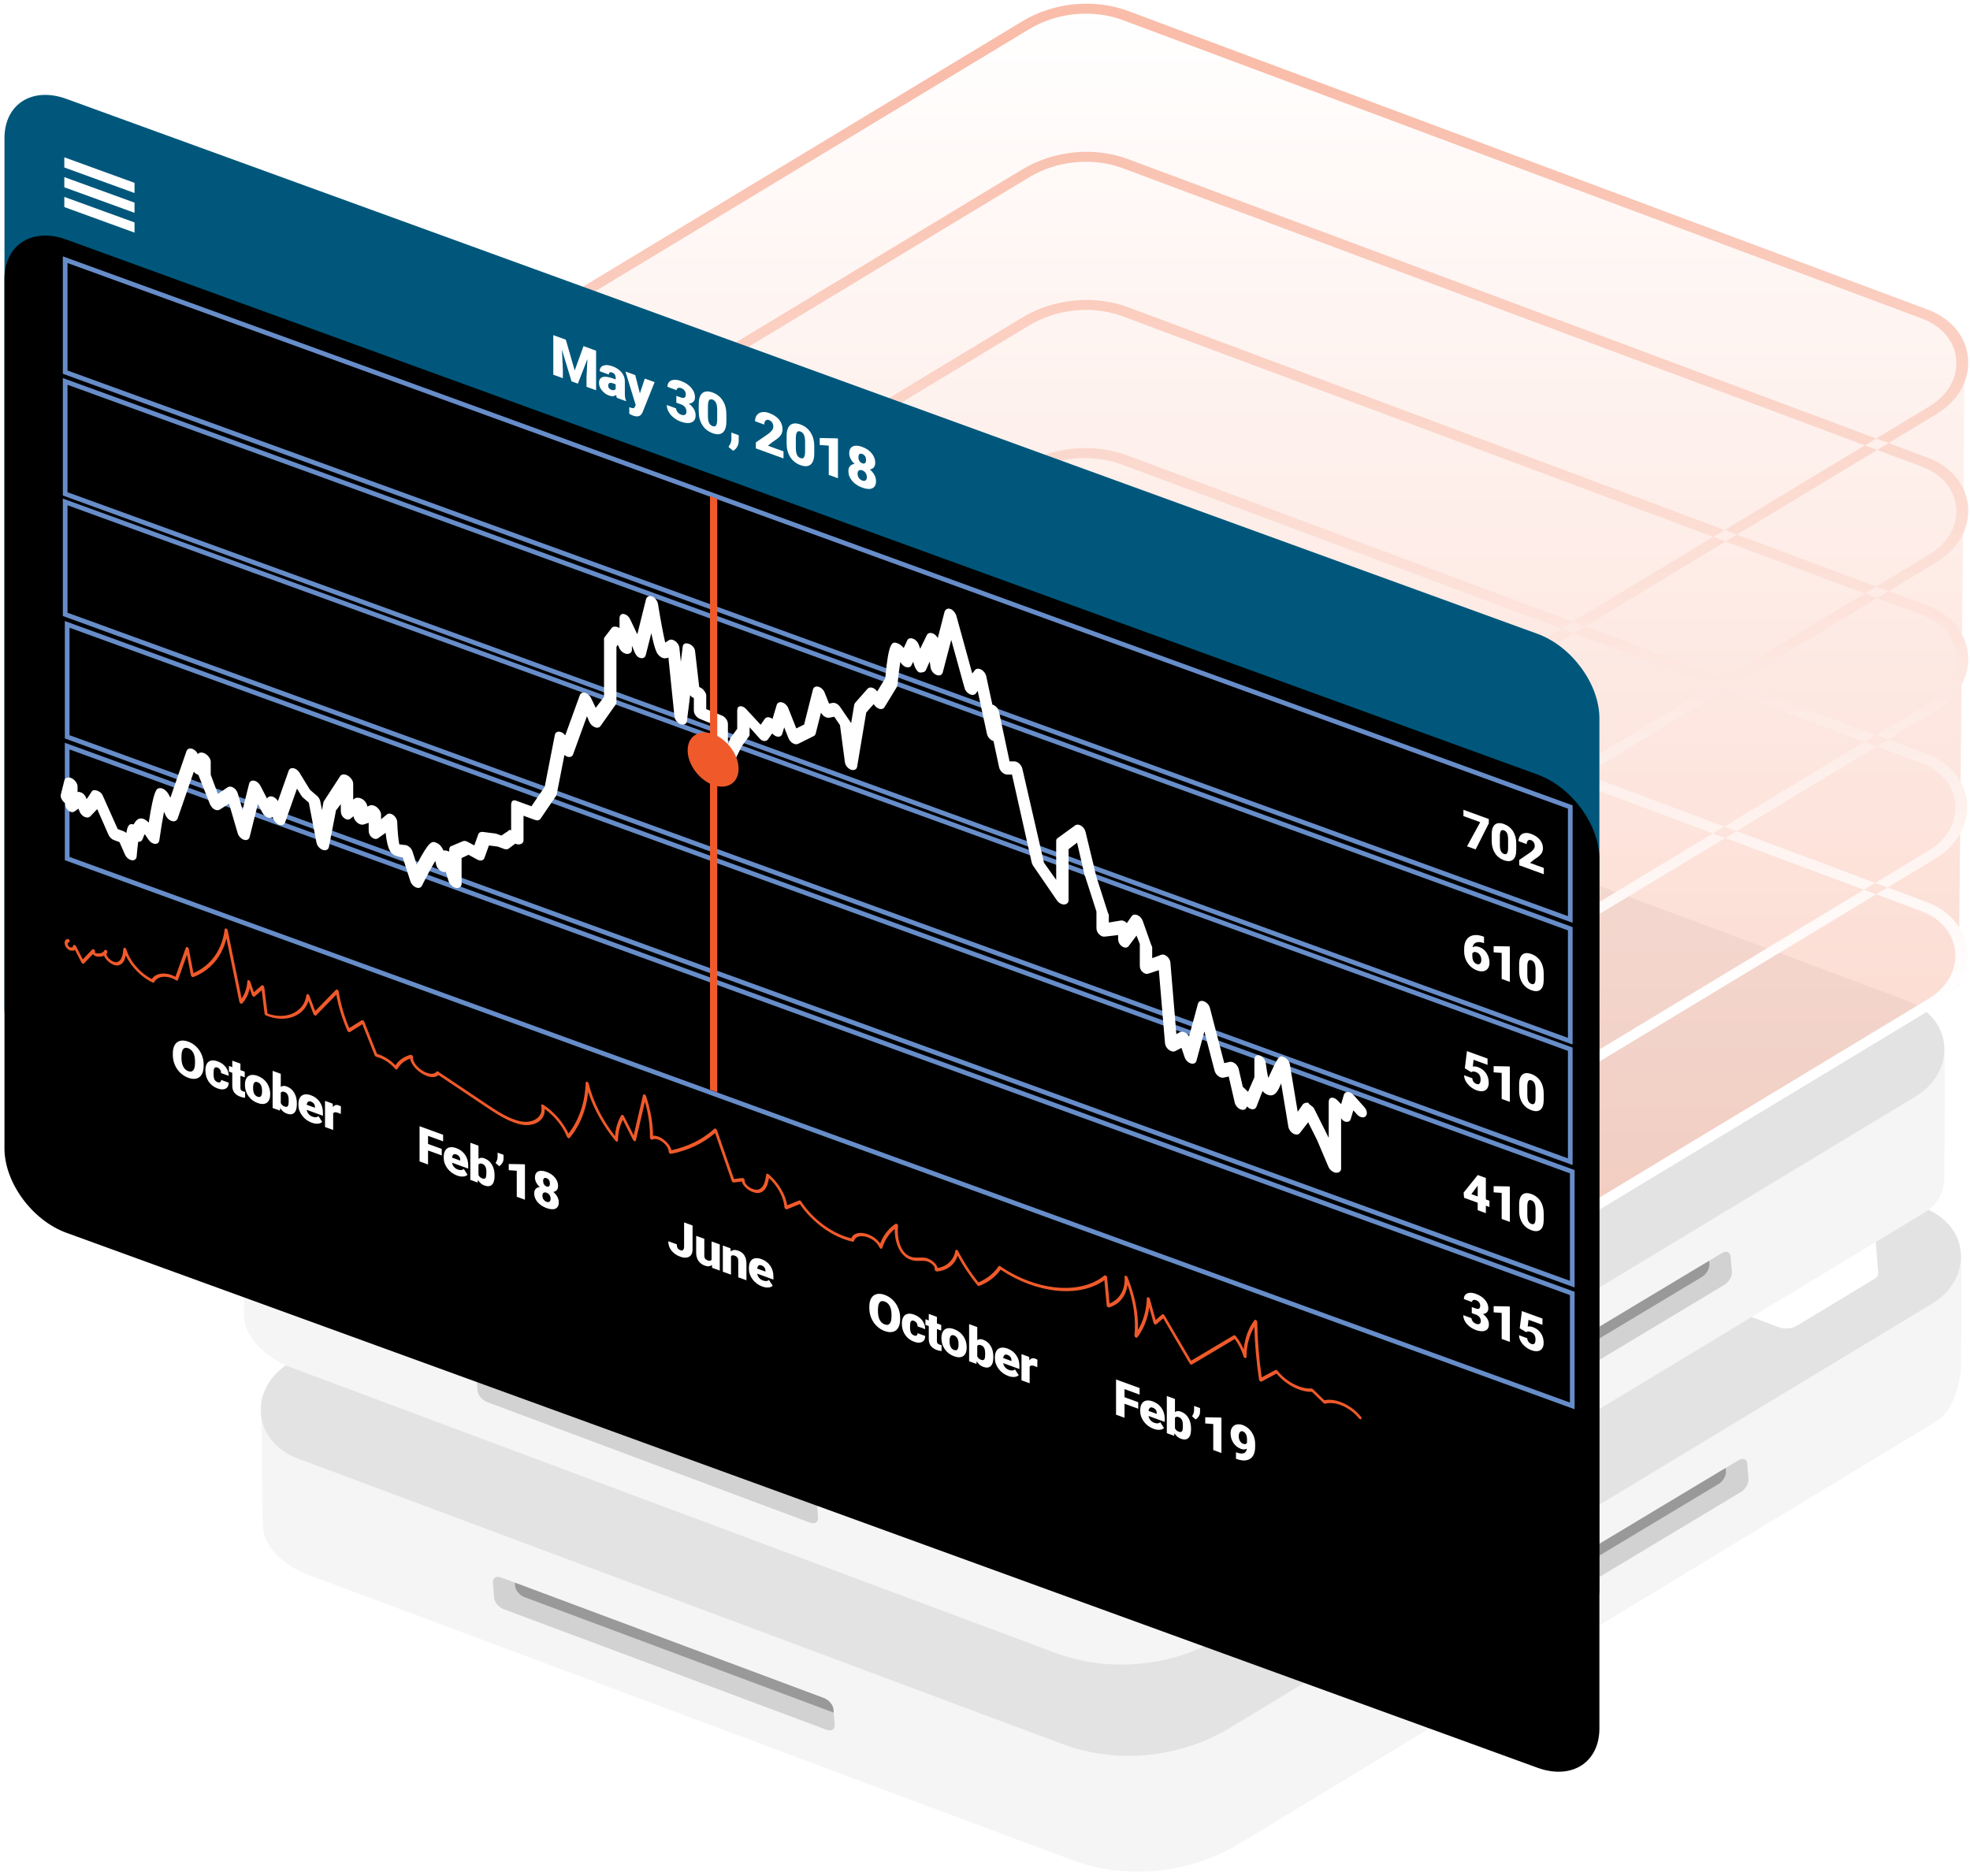 <?xml version="1.0" encoding="UTF-8"?>
<svg width="420px" height="400px" viewBox="0 0 420 400" version="1.1" xmlns="http://www.w3.org/2000/svg" xmlns:xlink="http://www.w3.org/1999/xlink">
    <!-- Generator: Sketch 52.6 (67491) - http://www.bohemiancoding.com/sketch -->
    <title>Img/Compra energética</title>
    <desc>Created with Sketch.</desc>
    <defs>
        <path d="M40.279,8.607 C40.279,8.133 39.981,7.673 39.402,7.457 L20.555,0.418 C20.259,0.308 19.942,0.253 19.624,0.253 C19.126,0.253 18.626,0.386 18.2,0.644 L0.885,11.103 C0.42,11.384 0.193,11.807 0.193,12.219 C0.193,12.693 0.492,13.153 1.071,13.369 L19.102,20.103 C19.595,20.287 20.123,20.377 20.653,20.377 C21.482,20.377 22.317,20.157 23.028,19.727 L39.587,9.723 C40.053,9.442 40.279,9.019 40.279,8.607 Z" id="path-1"></path>
        <linearGradient x1="44.639%" y1="0%" x2="44.639%" y2="88.389%" id="linearGradient-3">
            <stop stop-color="#FFFFFF" offset="0%"></stop>
            <stop stop-color="#F05A2B" offset="100%"></stop>
        </linearGradient>
        <linearGradient x1="64.126%" y1="68.168%" x2="64.126%" y2="5.693%" id="linearGradient-4">
            <stop stop-color="#FFFFFF" offset="0%"></stop>
            <stop stop-color="#F05A2B" offset="100%"></stop>
        </linearGradient>
        <path d="M326.832,327.349 L13.205,213.287 C5.912,210.635 -0,202.577 -0,195.289 L-0,9.902 C-0,2.616 5.912,-1.142 13.205,1.511 L326.832,115.573 C334.125,118.225 340.037,126.283 340.037,133.57 L340.037,318.957 C340.037,326.244 334.125,330.001 326.832,327.349" id="path-5"></path>
        <filter x="-13.2%" y="-13.7%" width="126.5%" height="127.5%" filterUnits="objectBoundingBox" id="filter-6">
            <feGaussianBlur stdDeviation="30" in="SourceAlpha" result="shadowBlurInner1"></feGaussianBlur>
            <feOffset dx="0" dy="30" in="shadowBlurInner1" result="shadowOffsetInner1"></feOffset>
            <feComposite in="shadowOffsetInner1" in2="SourceAlpha" operator="arithmetic" k2="-1" k3="1" result="shadowInnerInner1"></feComposite>
            <feColorMatrix values="0 0 0 0 0   0 0 0 0 0   0 0 0 0 0  0 0 0 0.5 0" type="matrix" in="shadowInnerInner1"></feColorMatrix>
        </filter>
        <path d="M108.603,219.763 C106.427,218.971 104.264,217.52 102.447,216.302 L92.514,209.644 C91.671,210.478 90.076,210.046 88.805,209.203 C87.545,208.368 86.688,207.227 86.476,206.161 C85.305,206.558 84.356,207.328 83.775,208.366 C83.733,208.442 83.651,208.479 83.553,208.467 C83.454,208.455 83.351,208.394 83.271,208.301 C82.185,207.043 80.691,206.092 79.274,205.762 C79.132,205.726 78.992,205.602 78.932,205.449 L76.3,198.816 L73.639,200.482 C73.565,200.528 73.459,200.525 73.354,200.47 C73.25,200.415 73.161,200.318 73.112,200.206 C72,197.633 71.206,195.05 70.747,192.518 L66.448,196.918 C66.38,196.989 66.262,196.999 66.145,196.943 C66.028,196.888 65.925,196.776 65.878,196.65 L64.82,193.85 C63.801,197.14 59.862,198.618 55.77,196.961 C55.61,196.896 55.476,196.726 55.456,196.559 L54.841,191.579 L53.335,192.902 C53.261,192.968 53.146,192.972 53.027,192.91 C52.911,192.85 52.813,192.736 52.77,192.611 L52.278,191.18 C52.027,192.436 51.484,193.53 50.677,194.389 C50.602,194.468 50.47,194.475 50.342,194.401 C50.213,194.329 50.112,194.193 50.084,194.055 L47.32,180.498 C46.398,184.396 43.89,187.361 40.267,188.758 C40.176,188.793 40.058,188.767 39.951,188.688 C39.846,188.609 39.768,188.49 39.745,188.371 L38.912,183.993 L36.99,189.383 C36.937,189.532 36.761,189.563 36.589,189.456 C34.774,188.31 32.63,188.484 31.913,189.849 C31.855,189.959 31.715,189.989 31.577,189.922 C29.183,188.801 26.983,186.54 25.862,184.143 C25.659,185.187 25.245,186.039 24.281,186.265 C23.372,186.476 22.099,185.623 21.477,184.692 C21.367,184.527 21.281,184.366 21.219,184.211 C20.564,184.516 19.667,184.5 19.14,184.146 C19.036,184.076 18.933,183.984 18.849,183.874 L16.963,185.86 C16.9,185.927 16.792,185.937 16.685,185.899 C16.576,185.857 16.474,185.762 16.415,185.649 L15.025,182.968 C14.932,183.04 14.819,183.093 14.687,183.123 C14.274,183.215 13.783,183.058 13.404,182.713 C13.039,182.377 12.816,181.894 12.823,181.45 C12.83,181.004 13.068,180.693 13.441,180.638 C13.603,180.615 13.803,180.75 13.886,180.943 C13.969,181.135 13.904,181.311 13.742,181.335 C13.555,181.362 13.486,181.542 13.484,181.7 C13.481,181.857 13.542,182.085 13.725,182.251 C13.896,182.408 14.142,182.48 14.352,182.432 C14.491,182.401 14.638,182.305 14.638,182.127 C14.638,181.981 14.735,181.887 14.876,181.897 C15.015,181.91 15.168,182.019 15.247,182.171 L16.706,184.985 L18.713,182.872 C18.804,182.775 18.978,182.792 19.12,182.91 C19.264,183.029 19.342,183.217 19.303,183.356 C19.255,183.533 19.303,183.565 19.338,183.589 C19.685,183.823 20.703,183.777 21.158,183.309 C21.203,183.193 21.273,183.09 21.37,183.003 C21.471,182.912 21.65,182.94 21.792,183.072 C21.934,183.204 21.996,183.399 21.938,183.529 C21.895,183.628 21.839,183.718 21.77,183.8 C21.734,183.967 21.801,184.179 21.973,184.436 C22.408,185.089 23.343,185.714 23.941,185.575 C25.039,185.319 25.245,183.963 25.353,182.711 C25.366,182.56 25.488,182.478 25.644,182.517 C25.806,182.565 25.947,182.704 25.996,182.87 C26.726,185.369 28.936,187.929 31.416,189.179 C32.3,187.819 34.493,187.616 36.453,188.698 L38.666,182.491 C38.711,182.364 38.853,182.314 38.998,182.381 C39.148,182.444 39.274,182.598 39.304,182.755 L40.286,187.917 C44.011,186.313 46.429,182.936 46.945,178.582 C46.964,178.428 47.096,178.353 47.257,178.403 C47.402,178.439 47.561,178.614 47.596,178.785 L50.557,193.307 C51.294,192.309 51.711,191.05 51.771,189.627 C51.778,189.474 51.893,189.385 52.046,189.415 C52.203,189.447 52.351,189.586 52.409,189.752 L53.177,191.988 L54.811,190.552 C54.895,190.478 55.029,190.482 55.159,190.567 C55.286,190.649 55.38,190.846 55.396,190.983 L56.074,196.527 C56.079,196.529 56.084,196.53 56.088,196.532 C60.112,197.995 63.941,196.182 64.371,192.607 C64.388,192.465 64.502,192.361 64.65,192.393 C64.796,192.421 64.941,192.543 65.001,192.7 L66.251,195.998 L70.667,191.475 C70.745,191.394 70.879,191.39 71.011,191.47 C71.141,191.548 71.239,191.689 71.26,191.828 C71.654,194.394 72.407,197.02 73.497,199.642 L76.17,197.97 C76.245,197.921 76.354,197.929 76.46,197.985 C76.567,198.043 76.656,198.144 76.702,198.259 L79.431,205.139 C80.812,205.525 82.235,206.406 83.355,207.575 C84.08,206.466 85.215,205.677 86.586,205.34 C86.691,205.314 86.822,205.361 86.927,205.462 C87.032,205.563 87.094,205.701 87.088,205.821 C87.032,206.931 88.08,208.034 88.995,208.64 C90.059,209.346 91.483,209.74 92.091,208.935 C92.169,208.832 92.326,208.827 92.472,208.926 L102.641,215.742 C105.004,217.326 107.682,219.122 110.268,219.554 C111.766,219.804 113.17,219.399 113.934,218.497 C114.451,217.886 114.626,217.098 114.437,216.218 C114.41,216.094 114.447,215.988 114.531,215.938 C114.615,215.889 114.737,215.903 114.848,215.975 C117.152,217.464 119.131,219.727 120.248,222.121 C122.512,219.241 123.775,215.506 123.907,211.288 C123.912,211.127 124.036,211.036 124.199,211.077 C124.365,211.122 124.514,211.277 124.556,211.451 C125.466,215.234 127.45,219.194 130.172,222.681 C130.283,221.025 130.736,219.502 131.499,218.241 C131.552,218.153 131.659,218.123 131.779,218.16 C131.9,218.182 132.011,218.298 132.075,218.422 L134.145,222.495 L136.14,213.923 C136.171,213.792 136.292,213.73 136.438,213.772 C136.582,213.817 136.719,213.949 136.771,214.105 C137.748,217.022 138.252,219.874 138.273,222.592 C138.966,222.519 139.852,222.848 140.683,223.517 C141.466,224.147 142.012,224.936 142.198,225.678 C145.733,224.919 148.887,223.345 151.341,221.113 C151.414,221.046 151.53,221.045 151.647,221.101 C151.764,221.161 151.864,221.276 151.907,221.401 L155.53,231.823 L157.319,231.595 C157.425,231.582 157.549,231.635 157.646,231.735 C157.745,231.835 157.801,231.966 157.795,232.081 C157.77,232.574 158.132,233.006 158.439,233.281 C159.167,233.934 160.21,234.263 160.812,234.032 C161.912,233.609 162.195,232.288 162.409,230.854 C162.424,230.756 162.487,230.688 162.58,230.672 C162.672,230.655 162.783,230.694 162.878,230.774 C164.993,232.552 166.514,235.1 166.881,237.421 L169.405,236.393 C169.543,236.335 169.743,236.428 169.857,236.604 C172.374,240.458 176.543,243.516 180.545,244.452 C180.914,243.49 182.039,243.087 183.477,243.423 C184.78,243.73 185.972,244.535 186.699,245.567 C187.356,243.829 188.47,242.392 189.946,241.385 C190.045,241.319 190.196,241.346 190.323,241.451 C190.452,241.557 190.528,241.719 190.514,241.854 C190.351,243.315 190.526,245.542 191.55,247.057 C191.985,247.701 192.541,248.138 193.204,248.378 C193.207,248.38 193.211,248.381 193.215,248.382 C193.81,248.599 194.374,248.593 194.972,248.57 C195.379,248.553 195.799,248.545 196.244,248.607 C197.067,248.719 198.055,249.329 198.592,250.053 C198.771,250.296 198.893,250.543 198.954,250.78 C200.946,250.482 202.407,249.075 202.729,247.096 C202.749,246.968 202.853,246.897 202.988,246.918 C203.128,246.941 203.262,247.05 203.336,247.194 C204.504,249.502 205.951,251.742 207.637,253.856 C209.41,253.142 210.891,251.964 211.929,250.439 C212.005,250.327 212.168,250.323 212.32,250.424 C220.089,255.727 229.416,256.557 234.5,252.396 C234.586,252.326 234.723,252.339 234.85,252.422 C234.976,252.508 235.067,252.652 235.081,252.789 L235.598,258.365 C237.754,257.518 239,255.34 238.801,252.684 C238.789,252.522 238.891,252.414 239.044,252.429 C239.195,252.441 239.358,252.574 239.428,252.743 C241.009,256.594 241.773,260.452 241.664,263.994 C242.813,262.082 243.462,259.773 243.552,257.243 C243.558,257.084 243.679,256.994 243.839,257.031 C244.008,257.071 244.151,257.222 244.198,257.392 L245.434,261.875 L246.799,260.696 C246.862,260.639 246.964,260.636 247.061,260.669 C247.163,260.709 247.258,260.793 247.32,260.896 L252.985,270.561 L262.072,265.158 C262.199,265.082 262.398,265.154 262.527,265.32 C263.209,266.205 263.776,267.151 264.208,268.111 C264.436,265.741 265.21,263.624 266.481,261.924 C266.555,261.823 266.705,261.814 266.851,261.906 C266.994,261.996 267.093,262.161 267.096,262.309 C267.154,266.151 267.469,270.118 268.034,274.11 L270.969,272.539 C271.095,272.473 271.286,272.542 271.411,272.7 C273.262,275.042 276.305,276.633 278.647,276.487 C278.744,276.481 278.857,276.529 278.948,276.617 L281.401,278.998 C283.779,278.447 287.172,279.971 289.221,282.535 C289.357,282.706 289.37,282.919 289.249,283.011 C289.127,283.103 288.919,283.038 288.783,282.87 C286.892,280.504 283.73,279.125 281.581,279.727 C281.476,279.757 281.34,279.709 281.231,279.604 L278.748,277.195 C276.261,277.28 273.223,275.711 271.194,273.306 L268.02,275.005 C267.93,275.053 267.802,275.031 267.689,274.949 C267.575,274.867 267.492,274.738 267.474,274.612 C266.911,270.808 266.572,267.023 266.464,263.342 C265.382,265.151 264.81,267.353 264.798,269.774 C264.797,269.937 264.679,270.031 264.519,269.997 C264.361,269.962 264.204,269.813 264.154,269.64 C263.792,268.384 263.153,267.11 262.299,265.937 L253.172,271.364 C253.104,271.405 253.017,271.406 252.916,271.362 C252.822,271.319 252.736,271.241 252.679,271.144 L247.043,261.529 L245.555,262.815 C245.479,262.882 245.355,262.881 245.236,262.815 C245.116,262.747 245.019,262.625 244.984,262.496 L244.07,259.18 C243.737,261.627 242.869,263.816 241.522,265.585 C241.443,265.689 241.284,265.693 241.135,265.589 C240.988,265.487 240.895,265.309 240.91,265.161 C241.254,261.811 240.743,258.111 239.428,254.373 C239.136,256.742 237.694,258.568 235.504,259.203 C235.408,259.232 235.284,259.194 235.18,259.108 C235.077,259.02 235.005,258.893 234.995,258.774 L234.496,253.396 C229.212,257.201 220.084,256.296 212.377,251.155 C211.259,252.714 209.687,253.907 207.818,254.612 C207.693,254.66 207.521,254.59 207.405,254.446 C205.787,252.45 204.379,250.342 203.208,248.169 C202.602,250.095 200.933,251.387 198.777,251.529 C198.664,251.537 198.534,251.471 198.437,251.358 C198.342,251.246 198.298,251.104 198.324,250.994 C198.367,250.803 198.303,250.595 198.129,250.359 C197.754,249.854 196.992,249.395 196.39,249.311 C195.997,249.257 195.619,249.255 195.219,249.271 C194.589,249.297 193.938,249.305 193.214,249.042 L193.201,249.037 C192.343,248.725 191.622,248.154 191.058,247.318 C190.096,245.894 189.779,244.026 189.801,242.477 C188.56,243.51 187.647,244.904 187.139,246.54 C187.103,246.656 186.992,246.713 186.857,246.679 C186.715,246.64 186.593,246.53 186.53,246.388 C185.945,245.08 184.567,244.339 183.562,244.108 C182.303,243.814 181.347,244.178 181.124,245.035 C181.093,245.156 180.985,245.215 180.851,245.186 C176.681,244.291 172.288,241.157 169.563,237.161 L166.824,238.278 C166.728,238.319 166.6,238.286 166.487,238.195 C166.376,238.106 166.302,237.971 166.293,237.847 C166.15,235.755 164.871,233.361 162.994,231.62 C162.766,232.973 162.384,234.252 161.208,234.704 C160.403,235.012 159.079,234.602 158.129,233.751 C157.647,233.32 157.324,232.828 157.196,232.347 L155.501,232.562 C155.419,232.572 155.323,232.543 155.237,232.478 C155.151,232.413 155.083,232.321 155.049,232.223 L151.504,222.025 C148.951,224.224 145.711,225.753 142.1,226.457 C141.997,226.476 141.872,226.429 141.771,226.334 C141.67,226.237 141.608,226.106 141.609,225.989 C141.613,225.251 140.996,224.49 140.416,224.023 C139.734,223.475 138.771,223.071 138.163,223.41 C138.065,223.463 137.923,223.435 137.804,223.337 C137.683,223.24 137.606,223.091 137.609,222.959 C137.657,220.522 137.298,217.969 136.541,215.352 L134.619,223.603 C134.591,223.725 134.486,223.787 134.353,223.762 C134.222,223.74 134.088,223.629 134.016,223.49 L131.836,219.201 C131.175,220.477 130.82,221.995 130.806,223.624 C130.805,223.752 130.73,223.84 130.613,223.851 C130.496,223.861 130.359,223.793 130.262,223.674 C127.634,220.475 125.612,216.841 124.45,213.268 C124.046,217.08 122.695,220.438 120.497,223.057 C120.432,223.133 120.315,223.156 120.197,223.098 C120.077,223.046 119.971,222.935 119.92,222.808 C119.023,220.56 117.267,218.382 115.163,216.881 C115.221,217.718 114.993,218.462 114.488,219.058 C113.631,220.07 112.063,220.526 110.396,220.247 C109.802,220.149 109.202,219.981 108.603,219.763" id="path-7"></path>
        <filter x="-5.4%" y="-14.1%" width="110.8%" height="128.0%" filterUnits="objectBoundingBox" id="filter-8">
            <feOffset dx="0" dy="0" in="SourceAlpha" result="shadowOffsetOuter1"></feOffset>
            <feGaussianBlur stdDeviation="5" in="shadowOffsetOuter1" result="shadowBlurOuter1"></feGaussianBlur>
            <feColorMatrix values="0 0 0 0 0.941   0 0 0 0 0.353   0 0 0 0 0.169  0 0 0 1 0" type="matrix" in="shadowBlurOuter1"></feColorMatrix>
        </filter>
    </defs>
    <g id="Home" stroke="none" stroke-width="1" fill="none" fill-rule="evenodd">
        <g id="1a---Home" transform="translate(-987, -2362)">
            <g id="Services" transform="translate(328, 1648)">
                <g id="Service-2" transform="translate(0, 714)">
                    <g id="Img/compra-energética" transform="translate(585, 0)">
                        <g id="Background" opacity="0.4" transform="translate(125.203, 0)">
                            <g id="Group-16" transform="translate(4.259, 192.306)">
                                <g id="Group-3" fill="#E6E6E6">
                                    <path d="M354.678,65.246 L184.247,1.592 C177.4,-0.966 169.276,-0.187 162.952,3.634 L6.393,98.212 C1.87,100.944 -0.157,105.151 0.168,109.134 C0.494,113.116 0.318,129.6 0.644,133.582 C0.97,137.563 5.156,141.575 10.051,143.403 L173.103,204.301 C184.515,208.563 198.054,207.265 208.595,200.896 L357.099,110.905 C360.114,109.083 361.945,105.397 362.593,99.845 C362.762,85.893 362.762,77.607 362.593,74.986 C362.331,70.94 359.644,67.101 354.678,65.246 Z" id="Fill-1"></path>
                                </g>
                                <path d="M162.952,3.634 L6.393,98.212 C-2.652,103.676 -1.721,115.044 8.071,118.701 L171.122,179.598 C182.534,183.861 196.073,182.562 206.614,176.194 L356.355,85.734 C365.4,80.271 364.469,68.903 354.677,65.246 L184.247,1.592 C177.4,-0.966 169.277,-0.187 162.952,3.634" id="Fill-4" fill="#BABABA"></path>
                                <path d="M120.234,169.773 L51.365,144.051 C50.337,143.667 49.558,144.125 49.63,145.077 L49.884,148.376 C49.957,149.327 50.854,150.411 51.883,150.795 L120.752,176.517 C121.78,176.901 122.554,176.441 122.481,175.489 L122.228,172.19 C122.155,171.239 121.262,170.157 120.234,169.773" id="Fill-6" fill="#8F8F8F"></path>
                                <path d="M120.234,169.773 L54.298,145.147 L54.35,145.822 C54.423,146.773 55.321,147.856 56.349,148.24 L122.279,172.865 L122.228,172.19 C122.155,171.239 121.262,170.157 120.234,169.773" id="Fill-8" fill="#000000"></path>
                                <path d="M251.433,157.345 L315.169,119.062 C316.122,118.49 316.961,118.794 317.042,119.745 L317.317,123.042 C317.397,123.992 316.685,125.229 315.733,125.801 L251.996,164.084 C251.045,164.656 250.209,164.348 250.13,163.397 L249.854,160.101 C249.775,159.15 250.481,157.917 251.433,157.345" id="Fill-10" fill="#8F8F8F"></path>
                                <path d="M251.433,157.345 L312.455,120.692 L312.512,121.366 C312.591,122.317 311.879,123.552 310.928,124.124 L249.91,160.774 L249.854,160.101 C249.775,159.15 250.481,157.917 251.433,157.345" id="Fill-12" fill="#000000"></path>
                                <path d="M344.341,71.226 C344.304,70.786 344.008,70.371 343.467,70.169 L324.619,63.13 C323.862,62.847 322.964,62.933 322.264,63.356 L304.951,73.815 C304.45,74.117 304.226,74.582 304.262,75.023 L304.894,82.896 C304.894,82.896 304.894,82.897 304.894,82.897 L304.894,82.897 C304.931,83.337 305.227,83.753 305.768,83.954 L323.799,90.689 C325.061,91.16 326.559,91.017 327.725,90.313 L344.284,80.308 C344.784,80.007 345.009,79.541 344.972,79.101 L344.341,71.226 Z" id="Fill-14" fill="#FFFFFF"></path>
                            </g>
                            <g id="Group-19" transform="translate(308.324, 255.018)">
                                <mask id="mask-2" fill="white">
                                    <use xlink:href="#path-1"></use>
                                </mask>
                                <g id="Clip-18"></g>
                                <path d="M18.2,0.644 L0.885,11.103 C-0.115,11.708 -0.012,12.964 1.071,13.369 L19.102,20.103 C20.365,20.575 21.862,20.431 23.028,19.727 L39.587,9.723 C40.587,9.119 40.485,7.862 39.402,7.457 L20.555,0.418 C20.259,0.308 19.942,0.253 19.624,0.253 C19.126,0.253 18.626,0.386 18.2,0.644" id="Fill-17" mask="url(#mask-2)"></path>
                            </g>
                            <path d="M245.179,325.866 C245.142,325.426 244.846,325.011 244.305,324.809 L225.457,317.77 C224.7,317.487 223.802,317.573 223.102,317.996 L205.789,328.454 C205.289,328.757 205.065,329.222 205.1,329.663 L205.732,337.536 L205.732,337.537 L205.732,337.537 C205.769,337.977 206.065,338.392 206.606,338.594 L224.637,345.329 C225.899,345.8 227.397,345.657 228.563,344.953 L245.122,334.948 C245.622,334.647 245.847,334.181 245.81,333.741 L245.179,325.866 Z" id="Fill-20" fill="#FFFFFF"></path>
                            <path d="M223.102,317.996 L205.789,328.455 C204.789,329.058 204.892,330.316 205.975,330.72 L224.006,337.455 C225.268,337.927 226.766,337.782 227.931,337.079 L244.491,327.075 C245.492,326.471 245.388,325.214 244.305,324.809 L225.457,317.769 C225.162,317.659 224.845,317.605 224.527,317.605 C224.03,317.605 223.529,317.738 223.102,317.996" id="Fill-22"></path>
                            <path d="M355.395,213.386 L184.964,149.733 C178.117,147.175 169.993,147.954 163.669,151.775 L7.11,246.352 C2.588,249.084 0.56,253.292 0.885,257.274 C1.211,261.257 0.559,277.398 0.885,281.38 C1.211,285.361 5.873,289.716 10.769,291.544 L173.82,352.442 C185.232,356.704 198.771,355.406 209.312,349.037 L359.053,258.579 C362.068,256.757 363.487,253.983 363.31,250.257 C363.479,234.791 363.479,225.747 363.31,223.127 C363.049,219.08 360.361,215.241 355.395,213.386 Z" id="Fill-24" fill="#E6E6E6"></path>
                            <path d="M163.669,151.775 L7.11,246.352 C-1.934,251.817 -1.003,263.184 8.788,266.841 L171.84,327.739 C183.251,332.001 196.79,330.702 207.332,324.334 L357.073,233.875 C366.117,228.412 365.186,217.044 355.395,213.386 L184.965,149.733 C178.117,147.175 169.994,147.954 163.669,151.775" id="Fill-27" fill="#BABABA"></path>
                            <polygon id="Path-55" fill-opacity="0.66" fill="url(#linearGradient-3)" points="367.687 74.438 366.378 210.097 198.206 312.085 37.474 235.751 37.474 91.369 69.956 64.034 171.837 3.112 180.482 1.321 188.481 3.112 363.142 68.655"></polygon>
                            <path d="M50.348,293.218 L50.601,296.516 C50.674,297.468 51.572,298.552 52.6,298.936 L121.469,324.657 C122.498,325.042 123.271,324.581 123.198,323.631 L122.945,320.331 C122.871,319.38 121.98,318.298 120.951,317.914 L52.083,292.192 C51.836,292.1 51.603,292.056 51.393,292.056 C50.729,292.056 50.293,292.494 50.348,293.218" id="Fill-30"></path>
                            <g id="Group-44" transform="translate(2.555, 0.781)">
                                <path d="M118.396,317.133 L52.46,292.507 L52.512,293.182 C52.585,294.133 53.483,295.217 54.511,295.6 L120.441,320.225 L120.39,319.55 C120.317,318.6 119.424,317.517 118.396,317.133" id="Fill-32" fill="#481468"></path>
                                <path d="M249.595,304.705 L313.332,266.422 C314.284,265.85 315.124,266.154 315.204,267.105 L315.479,270.402 C315.559,271.352 314.847,272.589 313.895,273.161 L250.158,311.444 C249.207,312.016 248.371,311.708 248.292,310.758 L248.016,307.461 C247.937,306.51 248.643,305.277 249.595,304.705" id="Fill-34" fill="#8F8F8F"></path>
                                <path d="M249.595,304.705 L310.617,268.052 L310.674,268.726 C310.753,269.677 310.042,270.913 309.09,271.485 L248.073,308.135 L248.016,307.461 C247.937,306.51 248.643,305.277 249.595,304.705" id="Fill-36" fill="#000000"></path>
                                <path d="M118.396,317.133 L49.527,291.411 C48.499,291.028 47.72,291.485 47.792,292.437 L48.046,295.736 C48.119,296.687 49.016,297.771 50.045,298.156 L118.914,323.877 C119.942,324.261 120.716,323.801 120.643,322.85 L120.39,319.55 C120.317,318.6 119.424,317.517 118.396,317.133" id="Fill-38" fill="#8F8F8F"></path>
                                <path d="M118.396,317.133 L52.461,292.507 L52.512,293.182 C52.585,294.133 53.483,295.217 54.511,295.6 L120.441,320.225 L120.39,319.55 C120.317,318.6 119.425,317.517 118.396,317.133" id="Fill-40" fill="#000000"></path>
                                <path d="M175.503,65.403 C171.98,65.737 168.572,66.847 165.645,68.615 L9.087,163.193 C5.218,165.529 3.099,169.249 3.417,173.139 C3.736,177.032 6.426,180.288 10.614,181.853 L173.667,242.75 C179.05,244.761 185.059,245.524 191.045,244.957 C191.045,244.957 191.047,244.957 191.047,244.957 C197.065,244.387 202.889,242.488 207.892,239.467 L357.631,149.008 C361.501,146.671 363.62,142.952 363.301,139.06 C362.982,135.169 360.292,131.912 356.104,130.348 L185.673,66.694 C182.523,65.517 179.005,65.071 175.503,65.403 M191.217,247.071 C191.216,247.071 191.216,247.071 191.215,247.071 C184.785,247.68 178.331,246.86 172.548,244.7 L9.497,183.803 C4.489,181.932 1.271,178.037 0.889,173.382 C0.508,168.728 3.043,164.28 7.67,161.485 L164.228,66.908 C167.526,64.916 171.365,63.665 175.334,63.289 C179.28,62.915 183.241,63.418 186.791,64.744 L357.222,128.398 C362.23,130.268 365.448,134.164 365.829,138.818 C366.211,143.472 363.676,147.921 359.05,150.716 L209.308,241.175 C203.936,244.42 197.68,246.459 191.217,247.071 M175.295,128.572 C171.772,128.906 168.364,130.016 165.437,131.784 L8.879,226.362 C5.01,228.698 2.891,232.417 3.209,236.308 C3.528,240.201 6.219,243.457 10.407,245.022 L173.459,305.919 C178.842,307.93 184.852,308.693 190.837,308.126 C190.837,308.126 190.839,308.126 190.839,308.126 C196.857,307.556 202.682,305.657 207.684,302.636 L357.424,212.177 C361.293,209.84 363.412,206.121 363.093,202.229 C362.774,198.338 360.084,195.081 355.897,193.517 L185.466,129.863 C182.315,128.686 178.798,128.239 175.295,128.572 M191.009,310.239 C191.008,310.239 191.008,310.239 191.007,310.239 C184.577,310.849 178.123,310.029 172.341,307.869 L9.289,246.972 C4.281,245.101 1.063,241.206 0.682,236.551 C0.3,231.897 2.836,227.449 7.462,224.654 L164.02,130.077 C167.318,128.085 171.158,126.834 175.126,126.458 C179.072,126.084 183.033,126.587 186.583,127.913 L357.014,191.567 C362.022,193.437 365.24,197.333 365.621,201.987 C366.003,206.641 363.468,211.089 358.842,213.884 L209.1,304.344 C203.728,307.589 197.472,309.628 191.009,310.239 M175.295,96.987 C171.772,97.321 168.364,98.431 165.437,100.199 L8.879,194.777 C5.01,197.114 2.891,200.833 3.209,204.724 C3.528,208.616 6.219,211.873 10.407,213.437 L173.459,274.335 C178.842,276.346 184.852,277.108 190.837,276.541 C190.837,276.541 190.839,276.541 190.839,276.541 C196.857,275.971 202.682,274.073 207.684,271.052 L357.424,180.592 C361.293,178.256 363.412,174.536 363.093,170.645 C362.774,166.753 360.084,163.497 355.897,161.932 L185.466,98.279 C182.315,97.102 178.798,96.655 175.295,96.987 M191.009,278.655 C191.008,278.655 191.008,278.655 191.007,278.655 C184.577,279.264 178.123,278.445 172.341,276.285 L9.289,215.387 C4.281,213.517 1.063,209.621 0.682,204.967 C0.3,200.313 2.836,195.864 7.462,193.069 L164.02,98.492 C167.318,96.501 171.158,95.249 175.126,94.874 C179.072,94.499 183.033,95.003 186.583,96.329 L357.014,159.982 C362.022,161.853 365.24,165.748 365.621,170.403 C366.003,175.057 363.468,179.505 358.842,182.3 L209.1,272.759 C203.728,276.004 197.472,278.043 191.009,278.655 M175.503,2.234 C171.98,2.568 168.572,3.678 165.645,5.446 L9.087,100.024 C5.218,102.36 3.099,106.08 3.417,109.97 C3.736,113.863 6.426,117.12 10.614,118.684 L173.667,179.581 C179.05,181.592 185.059,182.355 191.045,181.788 C191.045,181.788 191.047,181.788 191.047,181.788 C197.065,181.218 202.889,179.32 207.892,176.298 L357.631,85.839 C361.501,83.503 363.62,79.783 363.301,75.892 C362.982,72 360.292,68.743 356.104,67.179 L185.673,3.525 C182.523,2.348 179.005,1.902 175.503,2.234 M191.217,183.902 C191.216,183.902 191.216,183.902 191.215,183.902 C184.785,184.511 178.331,183.692 172.548,181.531 L9.497,120.634 C4.489,118.764 1.271,114.868 0.889,110.214 C0.508,105.559 3.043,101.111 7.67,98.316 L164.228,3.739 C167.526,1.748 171.365,0.496 175.334,0.12 C179.28,-0.254 183.241,0.249 186.791,1.575 L357.222,65.229 C362.23,67.099 365.448,70.995 365.829,75.649 C366.211,80.303 363.676,84.752 359.05,87.547 L209.308,178.006 C203.936,181.251 197.68,183.29 191.217,183.902 M175.503,33.818 C171.98,34.152 168.572,35.262 165.645,37.03 L9.087,131.608 C5.218,133.945 3.099,137.664 3.417,141.555 C3.736,145.447 6.426,148.704 10.614,150.268 L173.667,211.166 C179.05,213.177 185.059,213.94 191.045,213.373 C191.045,213.373 191.047,213.373 191.047,213.373 C197.065,212.802 202.889,210.904 207.892,207.883 L357.631,117.423 C361.501,115.087 363.62,111.368 363.301,107.476 C362.982,103.584 360.292,100.328 356.104,98.763 L185.673,35.11 C182.523,33.933 179.005,33.486 175.503,33.818 M191.217,215.486 C191.216,215.486 191.216,215.486 191.215,215.486 C184.785,216.096 178.331,215.276 172.548,213.116 L9.497,152.218 C4.489,150.348 1.271,146.452 0.889,141.798 C0.508,137.144 3.043,132.696 7.67,129.901 L164.228,35.323 C167.526,33.332 171.365,32.08 175.334,31.705 C179.28,31.33 183.241,31.834 186.791,33.16 L357.222,96.813 C362.23,98.684 365.448,102.579 365.829,107.234 C366.211,111.888 363.676,116.336 359.05,119.131 L209.308,209.59 C203.936,212.835 197.68,214.874 191.217,215.486" id="Fill-42" fill="url(#linearGradient-4)"></path>
                            </g>
                        </g>
                        <g id="Page-1" transform="translate(74.952, 19.574)">
                            <g id="Fill-1">
                                <use fill="#00577B" fill-rule="evenodd" xlink:href="#path-5"></use>
                                <use fill="black" fill-opacity="1" filter="url(#filter-6)" xlink:href="#path-5"></use>
                            </g>
                            <polygon id="Stroke-4" stroke="#678DC9" points="333.826 202.433 12.944 85.731 12.944 61.754 333.826 178.456"></polygon>
                            <polygon id="Stroke-6" stroke="#678DC9" points="333.826 228.127 12.944 111.426 12.944 87.449 333.826 204.15"></polygon>
                            <polygon id="Stroke-8" stroke="#678DC9" points="333.826 176.476 12.944 59.775 12.944 35.798 333.826 152.499"></polygon>
                            <polygon id="Stroke-10" stroke="#678DC9" points="334.251 254.238 13.369 137.537 13.369 113.56 334.251 230.261"></polygon>
                            <polygon id="Stroke-12" stroke="#678DC9" points="334.251 280.195 13.369 163.493 13.369 139.517 334.251 256.218"></polygon>
                            <path d="M26.865,163.779 C26.38,163.602 25.924,163.18 25.694,162.652 L24.523,159.982 L23.345,159.553 C22.853,159.375 22.403,158.926 22.175,158.408 L19.774,152.944 L18.288,154.498 C18.016,154.783 17.557,154.817 17.091,154.612 C16.621,154.398 16.211,153.959 16.013,153.461 L15.769,152.847 L14.965,153.421 C14.594,153.685 14.152,153.652 13.648,153.273 C13.142,152.891 12.944,152.331 12.944,151.789 L12.944,151.692 C12.284,151.21 11.862,150.402 12.024,149.814 L12.782,146.791 C12.944,146.204 13.673,146.045 14.325,146.363 C14.987,146.685 15.585,147.465 15.585,148.131 L15.585,149.408 C15.585,149.179 16.11,149.268 16.48,149.462 C16.915,149.689 17.22,150.08 17.404,150.546 L17.484,150.819 L17.727,150.54 L18.6,149.203 C18.821,148.839 19.264,148.833 19.761,149.014 C19.765,149.015 19.771,149.017 19.775,149.019 C20.267,149.198 20.717,149.524 20.945,150.043 L24.144,157.205 L25.325,157.635 C25.557,157.719 25.779,157.848 25.974,158.029 C26.307,156.152 26.715,156.089 27.363,156.178 C27.424,156.186 27.484,156.196 27.543,156.212 C28.168,155.066 28.701,154.984 28.911,154.951 C29.301,154.891 29.739,155.013 30.145,155.295 C30.342,155.432 30.549,155.618 30.758,155.835 C31.84,148.782 32.434,148.627 32.92,148.5 C33.279,148.407 33.711,148.513 34.107,148.787 C34.641,149.16 35.003,149.704 35.368,150.527 C36.35,147.696 37.864,143.315 38.808,140.579 C38.968,140.118 39.429,139.916 39.972,140.073 C40.487,140.221 40.98,140.667 41.228,141.21 C41.499,140.811 42.198,140.793 42.769,141.107 C43.392,141.452 43.976,142.209 43.976,142.842 L43.976,145.627 L45.497,149.703 L47.592,148.287 C47.916,148.078 48.353,148.101 48.801,148.371 C49.248,148.64 49.592,149.096 49.735,149.585 L50.763,153.132 L52.165,147.506 C52.284,147.03 52.701,146.785 53.225,146.885 C53.754,146.985 54.277,147.411 54.563,147.962 L55.98,150.703 L56.047,150.595 C56.275,150.228 56.755,150.137 57.247,150.307 C57.672,150.469 58.062,150.822 58.302,151.248 L60.595,144.754 C60.742,144.34 61.135,144.136 61.617,144.223 C62.101,144.31 62.591,144.674 62.894,145.169 L65.133,148.829 L66.631,150.121 C66.993,150.434 67.252,150.866 67.333,151.292 L67.692,153.169 L67.988,151.57 C68.012,151.444 68.057,151.328 68.12,151.23 L71.589,145.894 C71.872,145.46 72.614,145.451 73.21,145.816 C73.798,146.175 74.348,146.904 74.348,147.511 L74.348,150.933 C75.008,150.276 75.73,150.559 76.041,150.685 C76.531,150.883 76.898,151.26 77.168,151.763 C77.281,151.972 77.329,152.179 77.386,152.405 L77.888,152.169 C78.285,151.996 78.955,152.176 79.413,152.56 C79.872,152.946 80.29,153.561 80.29,154.07 L80.29,155.112 L81.551,154.07 C81.916,153.811 82.414,153.861 82.915,154.229 C83.416,154.598 83.72,155.18 83.738,155.721 C83.795,157.52 83.971,159.454 84.174,160.457 C84.631,160.537 85.115,160.582 85.369,160.595 C86.045,160.633 86.759,161.249 86.999,161.999 L87.886,164.781 C90.609,159.583 91.178,159.789 91.988,160.084 C92.528,160.28 93.084,160.664 93.613,161.795 C93.855,161.712 94.289,161.782 94.596,161.915 C94.625,161.927 94.816,161.999 94.816,162.003 L94.816,161.772 C94.816,161.361 94.872,160.995 95.198,160.864 L97.715,159.8 C98.005,159.683 98.342,159.71 98.704,159.906 L100.17,160.689 L101.009,158.344 C101.15,157.957 101.505,157.753 101.954,157.807 L104.688,158.154 C104.789,158.166 104.891,158.203 104.995,158.241 L105.943,158.586 L107.444,157.584 C107.568,157.489 107.36,157.291 108.021,157.455 L108.021,152.06 C108.021,151.331 108.343,150.882 109.072,151.147 L112.354,152.341 L115.179,148.182 L117.341,137.131 C117.44,136.63 117.857,136.359 118.394,136.452 C118.822,136.527 119.254,136.817 119.558,137.22 L122.666,128.657 C122.83,128.204 123.29,128.009 123.827,128.165 C124.349,128.321 124.872,128.798 125.109,129.368 L126.052,131.362 L127.828,129.018 L127.828,117.041 C127.828,116.793 127.763,116.527 127.894,116.366 L129.477,114.303 C129.714,114.011 130.226,113.964 130.672,114.117 C130.8,114.16 130.469,114.055 131.129,114.325 L131.129,112.304 C131.129,111.709 131.394,111.283 131.968,111.335 C132.544,111.388 133.083,111.831 133.385,112.454 L134.92,115.67 L136.767,108.239 C136.907,107.691 137.424,107.36 138.036,107.582 C138.049,107.587 138.063,107.592 138.077,107.597 C138.706,107.826 139.234,108.595 139.339,109.253 C139.799,112.142 140.416,115.531 140.868,117.437 C141.11,117.286 141.368,117.137 141.601,116.963 C141.951,116.703 142.495,116.77 142.99,117.109 C143.485,117.45 143.84,118.022 143.895,118.561 L144.2,121.543 L144.607,118.274 C144.684,117.638 145.247,117.462 145.916,117.705 C145.917,117.706 145.918,117.706 145.919,117.706 C146.588,117.95 147.151,118.532 147.231,119.224 L148.118,126.903 C148.388,127.02 148.781,127.233 148.994,127.484 C149.303,127.847 149.616,128.306 149.616,128.704 L149.616,131.624 L152.98,133.006 C153.684,133.296 154.238,134.078 154.238,134.782 L154.238,139.181 L154.866,137.582 C154.883,137.545 154.97,137.536 154.992,137.503 L156.219,135.826 L156.219,131.984 C156.219,131.49 156.36,131.09 156.799,131.023 C157.238,130.956 157.699,131.16 158.102,131.593 L161.22,134.962 L162.108,133.695 C162.289,133.44 162.588,133.319 162.946,133.366 C163.216,133.401 163.494,133.525 163.746,133.722 L164.638,130.744 C164.783,130.261 165.247,130.041 165.8,130.195 C166.349,130.343 166.875,130.844 167.11,131.432 L168.819,135.744 L170.48,134.914 L172.369,127.444 C172.496,126.942 172.958,126.703 173.517,126.847 C174.075,126.997 174.613,127.488 174.852,128.086 L175.795,130.447 L176.54,130.305 C177.076,130.201 177.746,130.556 178.158,131.159 L180.36,134.379 C180.415,134.46 180.465,134.543 180.508,134.628 L181.16,130.734 C181.19,130.556 181.26,130.402 181.366,130.282 L184.008,127.285 C184.227,127.035 184.583,126.951 184.976,127.056 C185.372,127.157 185.76,127.442 186.04,127.823 L186.065,127.857 L187.775,125.061 C188.498,117.289 189.206,117.152 190.388,117.582 C190.824,117.74 191.27,118.08 191.723,118.599 L192.459,116.989 C192.655,116.557 193.137,116.406 193.676,116.603 C193.681,116.604 193.685,116.605 193.69,116.607 C194.224,116.801 194.707,117.287 194.911,117.856 L195.233,118.75 L196.651,115.839 C196.877,115.374 197.439,115.248 198.033,115.535 C198.431,115.73 198.774,116.078 198.982,116.475 L200.408,110.926 C200.546,110.397 201.054,110.049 201.65,110.266 C201.664,110.271 201.679,110.276 201.692,110.281 C202.27,110.492 202.783,111.153 202.954,111.77 L206.333,124.038 L206.883,123.327 C207.157,122.961 207.69,122.92 208.22,123.19 C208.753,123.465 209.184,124.025 209.307,124.595 L210.616,130.66 C211.282,130.831 211.888,131.491 212.038,132.196 L214.285,142.769 L215.271,142.766 C215.624,142.765 216.016,142.934 216.347,143.232 C216.679,143.529 216.921,143.927 217.01,144.325 L221.619,164.367 L224.225,168.035 L224.225,160.016 C224.225,159.682 224.218,159.357 224.445,159.195 L228.283,156.413 C228.61,156.18 229.069,156.202 229.535,156.489 C230.001,156.776 230.35,157.262 230.473,157.771 L232.793,167.366 L235.247,175.032 C235.295,175.187 235.449,175.387 235.449,175.533 L235.449,177.128 L238.021,176.7 C238.431,176.644 238.85,176.816 239.241,177.198 C239.267,177.225 239.261,177.239 239.286,177.267 L240.318,175.778 C240.571,175.422 241.057,175.343 241.562,175.562 C242.074,175.787 242.513,176.279 242.693,176.825 L244.476,181.872 C244.532,182.04 244.693,182.255 244.693,182.414 L244.693,184.731 L246.609,184.006 C246.996,183.878 247.429,183.994 247.855,184.349 C248.282,184.704 248.535,185.208 248.576,185.692 L249.845,200.916 L250.609,200.51 C250.932,200.342 251.371,200.392 251.791,200.646 C252.1,200.834 252.366,201.113 252.548,201.431 L254.448,194.453 C254.592,193.926 255.107,193.702 255.705,193.92 C255.713,193.923 255.721,193.926 255.729,193.929 C256.317,194.143 256.837,194.709 256.999,195.335 L260.059,207.112 L261.182,206.851 C261.542,206.769 261.979,206.896 262.364,207.196 C262.749,207.496 263.036,207.932 263.137,208.373 L264.012,212.167 C264.132,212.253 264.248,212.357 264.354,212.473 L265.127,213.223 L266.481,210.131 L266.481,206.391 C266.481,205.694 266.89,205.266 267.587,205.477 C268.269,205.677 268.826,206.392 268.911,207.116 C269.037,208.2 269.225,209.37 269.453,210.27 C271.672,205.421 271.77,205.456 272.745,205.811 C273.385,206.044 273.925,206.7 274.037,207.37 L275.715,217.482 L276.803,215.915 C277.042,215.604 277.469,215.536 277.932,215.536 L277.934,215.536 C278.396,216.196 278.96,216.301 279.199,216.783 L282.327,223.031 L282.327,215.453 C282.327,214.969 282.458,214.571 282.884,214.495 C283.309,214.42 283.76,214.604 284.166,215.017 L284.975,215.859 L285.556,213.863 C285.67,213.482 285.979,213.256 286.395,213.265 C286.808,213.274 287.264,213.512 287.614,213.905 L289.938,216.51 C290.519,217.161 290.634,218.03 290.193,218.451 C289.753,218.87 288.925,218.685 288.342,218.034 L287.577,217.176 L287.017,219.043 C286.906,219.41 286.607,219.632 286.213,219.638 C285.818,219.647 285.509,219.485 285.155,219.127 L284.968,218.849 L284.968,229.609 C284.968,230.222 284.411,230.552 283.813,230.474 C283.216,230.397 282.534,229.858 282.262,229.209 L279.861,223.547 L277.952,219.719 L276.165,222.029 C275.882,222.397 275.334,222.445 274.789,222.146 C274.247,221.848 273.822,221.269 273.727,220.692 L272.188,211.448 C272.064,211.716 271.93,212.006 271.786,212.32 C271.505,212.937 270.757,214.569 269.131,213.776 C268.938,213.682 268.604,213.518 268.221,213.06 L266.912,216.429 C266.777,216.779 266.459,216.973 266.057,216.952 C265.656,216.933 265.219,216.7 264.879,216.328 C264.798,216.882 264.333,217.182 263.733,217.037 C263.086,216.89 262.453,216.231 262.29,215.525 L261.007,209.958 L259.937,210.205 C259.584,210.285 259.155,210.162 258.774,209.874 C258.394,209.584 258.105,209.161 257.993,208.726 L255.823,200.374 L254.126,206.614 C253.988,207.122 253.503,207.35 252.929,207.178 C252.352,207.004 251.821,206.473 251.613,205.861 L250.931,203.859 L249.614,204.545 C249.241,204.74 248.712,204.638 248.25,204.285 C247.787,203.932 247.467,203.386 247.424,202.873 L246.11,187.29 L243.855,188.032 C243.453,188.165 243.061,188.055 242.625,187.669 C242.19,187.283 242.052,186.782 242.052,186.292 L242.052,181.693 L241.346,179.917 L239.7,182.125 C239.405,182.54 238.898,182.613 238.315,182.25 C237.734,181.887 237.43,181.252 237.43,180.652 L237.43,179.807 L234.589,180.138 C234.179,180.194 233.76,180.021 233.369,179.639 C232.978,179.257 232.808,178.769 232.808,178.311 L232.808,174.792 L230.405,167.31 C230.395,167.277 230.319,167.219 230.311,167.186 L228.685,160.103 L226.866,161.496 L226.866,172.411 C226.866,172.956 226.395,173.275 225.887,173.286 C225.378,173.299 224.733,172.927 224.366,172.39 L219.338,165.063 C219.189,164.845 219.068,164.604 219.015,164.37 L214.802,145.583 L213.795,145.586 C213.439,145.586 213.041,145.414 212.708,145.113 C212.375,144.81 212.134,144.409 212.048,144.008 L210.864,138.439 C210.221,138.267 209.615,137.611 209.466,136.916 L207.488,127.752 L207.091,128.283 C206.825,128.638 206.314,128.697 205.799,128.455 C205.279,128.206 204.844,127.685 204.69,127.129 L201.852,116.869 L200.035,123.816 C199.889,124.377 199.321,124.587 198.694,124.339 C198.061,124.082 197.537,123.42 197.444,122.761 L197.265,121.479 L196.45,123.305 C196.246,123.725 195.765,123.832 195.23,123.832 L195.229,123.832 C194.694,123.832 194.212,122.984 194.008,122.416 L193.725,121.544 L193.379,122.265 C193.198,122.665 192.769,122.813 192.272,122.679 C191.76,122.537 191.292,122.121 191.029,121.602 C191.022,121.59 191.015,121.571 191.008,121.559 C190.78,122.868 190.539,124.786 190.383,126.495 C190.368,126.654 190.323,126.798 190.249,126.919 L187.608,131.236 C187.418,131.546 187.057,131.68 186.638,131.596 C186.219,131.508 185.793,131.218 185.493,130.81 L185.312,130.561 L183.724,132.363 L181.789,143.909 C181.686,144.518 181.107,144.752 180.471,144.543 C179.817,144.299 179.266,143.614 179.177,142.934 L178.131,135.042 L176.908,133.253 L175.84,133.456 C175.519,133.518 175.14,133.417 174.792,133.177 C174.498,132.975 174.248,132.688 174.084,132.37 L172.956,136.83 C172.892,137.079 172.744,137.27 172.532,137.377 L169.218,139.03 C168.906,139.187 168.481,139.141 168.077,138.906 C167.672,138.672 167.331,138.275 167.157,137.836 L166.238,135.517 L165.817,136.919 C165.705,137.29 165.402,137.512 165.003,137.515 C164.604,137.52 164.156,137.303 163.803,136.935 L163.683,136.81 L162.763,138.094 C162.578,138.352 162.265,138.47 161.9,138.418 C161.537,138.367 161.289,138.199 160.985,137.873 L158.86,135.498 L158.86,137.123 C158.86,137.344 158.67,137.492 158.564,137.647 L157.209,139.513 L153.901,146.163 C153.659,146.656 153.161,146.805 152.541,146.455 C151.923,146.107 151.597,145.446 151.597,144.818 L151.597,135.08 L148.233,133.697 C147.529,133.407 146.975,132.625 146.975,131.921 L146.975,129.255 C146.315,128.978 146.489,128.967 146.337,128.802 C146.309,128.771 146.214,128.715 146.187,128.683 L145.493,134.172 C145.415,134.811 144.84,135.089 144.157,134.855 C143.485,134.607 142.914,133.89 142.842,133.196 L141.554,120.641 C141.27,120.744 140.996,120.801 140.754,120.795 C140.365,120.783 139.938,120.578 139.583,120.237 C139.194,119.861 138.735,119.419 137.907,115.432 L136.712,120.13 C136.589,120.611 136.159,120.853 135.625,120.74 C135.087,120.628 134.696,120.233 134.422,119.668 L133.77,118.1 L133.77,118.982 C133.77,119.561 133.258,119.886 132.705,119.855 C132.15,119.824 131.484,119.372 131.157,118.775 L130.746,117.876 L130.469,118.379 L130.469,130.317 C130.469,130.538 130.278,130.687 130.172,130.843 L127.076,135.236 C126.84,135.581 126.358,135.7 125.854,135.475 C125.361,135.285 124.899,134.831 124.681,134.31 L124.188,133.138 L121.223,141.293 C121.066,141.726 120.637,141.923 120.126,141.801 C119.862,141.739 119.607,141.598 119.381,141.406 L117.74,149.784 C117.714,149.913 117.667,150.029 117.6,150.128 L114.298,154.987 C114.067,155.327 113.622,155.441 113.139,155.265 L110.662,154.364 L110.662,159.618 C110.662,160.347 109.801,160.649 109.072,160.384 L108.889,160.317 L107.523,161.356 C107.273,161.547 106.913,161.578 106.536,161.441 L105.152,160.937 L103.291,160.697 L102.321,163.37 C102.121,163.922 101.487,164.072 100.844,163.73 L98.933,162.688 L97.457,163.383 L97.457,168.89 C97.457,169.539 96.849,169.871 96.207,169.739 C95.554,169.602 94.878,168.975 94.678,168.285 L94.086,166.342 C93.83,166.42 93.5,166.379 93.183,166.228 C92.624,165.959 92.158,165.376 92.037,164.782 C91.986,164.529 91.922,164.262 91.856,164.001 C91.053,165.32 89.932,167.409 89.001,169.293 C88.791,169.719 88.287,169.879 87.75,169.647 C87.205,169.435 86.725,168.915 86.54,168.337 L84.918,163.267 C84.446,163.194 83.912,163.084 83.456,162.918 C82.528,162.581 81.666,161.901 81.263,158.007 L79.668,159.141 C79.298,159.403 78.855,159.373 78.352,158.992 C77.846,158.61 77.649,158.05 77.649,157.508 L77.649,155.87 L76.664,156.198 C76.207,156.397 75.495,156.162 75.014,155.653 C74.683,155.302 74.449,154.856 74.418,154.46 C74.218,154.62 74.001,154.783 73.808,154.954 C73.458,155.265 72.996,155.269 72.465,154.889 C71.935,154.511 71.707,153.929 71.707,153.367 L71.707,151.899 L70.689,153.208 L69.169,161.027 C69.061,161.613 68.489,161.864 67.854,161.643 C67.226,161.424 66.651,160.772 66.524,160.105 L64.884,151.56 L63.692,150.533 C63.518,150.383 63.363,150.202 63.242,150.005 L62.369,148.578 L59.813,155.814 C59.65,156.275 59.184,156.471 58.638,156.31 C58.089,156.14 57.584,155.659 57.354,155.081 L57.162,154.597 C56.928,154.817 56.571,154.879 56.179,154.755 C55.714,154.611 55.255,154.212 54.999,153.718 L54.031,151.847 L52.266,158.907 C52.134,159.437 51.632,159.673 51.039,159.484 C50.462,159.29 49.908,158.728 49.724,158.098 L47.878,151.782 L45.908,153.051 C45.604,153.246 45.173,153.227 44.745,152.999 C44.32,152.771 43.958,152.265 43.775,151.808 L41.342,145.646 C41.341,145.646 41.34,145.646 41.339,145.646 C40.965,145.51 40.615,145.323 40.368,144.967 C39.116,148.591 37.079,154.532 36.921,154.945 C36.731,155.447 36.232,155.674 35.65,155.482 C34.827,155.207 34.428,154.564 34.018,153.515 C33.68,155.219 33.305,157.522 33.016,159.605 C32.948,160.103 32.574,160.401 32.067,160.361 C31.558,160.316 31.014,159.949 30.681,159.42 C30.44,159.034 30.16,158.622 29.907,158.27 C29.748,158.583 29.58,158.976 29.452,159.35 C29.323,159.736 28.977,159.959 28.524,159.914 C28.519,159.914 28.514,159.913 28.51,159.913 C28.387,160.799 28.264,161.984 28.182,163.037 C28.139,163.609 27.709,163.94 27.13,163.848 C27.042,163.835 26.954,163.811 26.865,163.779" id="Fill-14" fill="#FFFFFF"></path>
                            <g id="Fill-16">
                                <use fill="black" fill-opacity="1" filter="url(#filter-8)" xlink:href="#path-7"></use>
                                <use fill="#F05A2B" fill-rule="evenodd" xlink:href="#path-7"></use>
                            </g>
                            <polygon id="Fill-18" fill="#FFFFFF" points="119.686 52.858 121.572 59.418 123.452 54.227 126.133 55.202 126.133 63.645 124.09 62.902 124.09 60.931 124.288 56.967 122.245 62.231 120.899 61.741 118.85 54.983 119.047 59.097 119.047 61.068 117.011 60.327 117.011 51.885"></polygon>
                            <path d="M129.352,63.54 C129.596,63.629 129.798,63.65 129.959,63.604 C130.119,63.558 130.234,63.482 130.304,63.376 L130.304,62.373 L129.735,62.166 C129.055,61.919 128.714,62.1 128.714,62.711 C128.714,62.888 128.774,63.054 128.894,63.208 C129.014,63.361 129.167,63.473 129.352,63.54 Z M130.577,65.261 C130.507,65.108 130.445,64.899 130.391,64.631 C130.031,64.953 129.529,64.996 128.882,64.761 C128.291,64.546 127.788,64.184 127.374,63.676 C126.96,63.168 126.752,62.643 126.752,62.102 C126.752,61.422 127.004,60.999 127.507,60.834 C128.01,60.669 128.741,60.761 129.7,61.11 L130.304,61.329 L130.304,60.997 C130.304,60.418 130.054,60.038 129.556,59.857 C129.091,59.688 128.859,59.832 128.859,60.291 L126.904,59.58 C126.904,58.974 127.162,58.575 127.678,58.384 C128.195,58.194 128.853,58.244 129.654,58.535 C130.455,58.827 131.088,59.252 131.552,59.811 C132.016,60.371 132.254,60.993 132.265,61.677 L132.265,64.455 C132.273,65.033 132.362,65.506 132.532,65.874 L132.532,65.973 L130.577,65.261 Z" id="Fill-20" fill="#FFFFFF"></path>
                            <path d="M135.473,64.305 L136.518,61.148 L138.613,61.91 L136.054,68.302 L135.943,68.529 C135.58,69.209 134.937,69.381 134.017,69.046 C133.761,68.954 133.493,68.817 133.21,68.638 L133.21,67.246 L133.465,67.338 C133.74,67.438 133.949,67.474 134.095,67.448 C134.24,67.421 134.348,67.319 134.417,67.139 L134.574,66.778 L132.392,59.647 L134.481,60.407 L135.473,64.305 Z" id="Fill-22" fill="#FFFFFF"></path>
                            <path d="M143.242,64.828 L144.164,65.164 C144.895,65.43 145.261,65.205 145.261,64.49 C145.261,64.211 145.174,63.953 145,63.713 C144.825,63.475 144.58,63.297 144.263,63.182 C144.003,63.088 143.778,63.081 143.586,63.162 C143.395,63.244 143.3,63.396 143.3,63.62 L141.344,62.909 C141.344,62.464 141.467,62.113 141.715,61.856 C141.963,61.598 142.306,61.451 142.746,61.415 C143.184,61.38 143.667,61.458 144.193,61.649 C145.133,61.991 145.872,62.474 146.41,63.098 C146.948,63.723 147.217,64.411 147.217,65.161 C147.217,65.524 147.105,65.827 146.883,66.068 C146.66,66.311 146.336,66.455 145.911,66.501 C146.36,66.826 146.712,67.201 146.967,67.624 C147.222,68.047 147.35,68.503 147.35,68.99 C147.35,69.743 147.06,70.241 146.479,70.482 C145.899,70.724 145.137,70.672 144.193,70.329 C143.64,70.128 143.126,69.836 142.653,69.453 C142.179,69.07 141.82,68.648 141.576,68.186 C141.332,67.725 141.211,67.255 141.211,66.78 L143.177,67.496 C143.177,67.754 143.282,68.017 143.491,68.282 C143.7,68.547 143.957,68.736 144.263,68.847 C144.607,68.972 144.882,68.977 145.087,68.859 C145.292,68.743 145.395,68.535 145.395,68.238 C145.395,67.813 145.288,67.473 145.075,67.217 C144.862,66.962 144.569,66.767 144.193,66.63 L143.242,66.284 L143.242,64.828 Z" id="Fill-24" fill="#FFFFFF"></path>
                            <path d="M151.951,67.793 C151.951,67.186 151.871,66.704 151.713,66.347 C151.554,65.99 151.303,65.748 150.958,65.623 C150.621,65.5 150.377,65.55 150.225,65.773 C150.071,65.996 149.989,66.387 149.978,66.948 L149.978,69.105 C149.978,69.735 150.057,70.225 150.215,70.574 C150.374,70.924 150.625,71.161 150.97,71.286 C151.303,71.407 151.548,71.355 151.707,71.128 C151.865,70.902 151.947,70.486 151.951,69.88 L151.951,67.793 Z M153.906,70.296 C153.906,71.436 153.649,72.222 153.138,72.654 C152.625,73.086 151.902,73.133 150.97,72.794 C150.03,72.452 149.302,71.876 148.788,71.067 C148.274,70.257 148.016,69.286 148.016,68.154 L148.016,66.611 C148.016,65.471 148.272,64.685 148.785,64.253 C149.297,63.82 150.022,63.775 150.958,64.115 C151.894,64.456 152.62,65.03 153.134,65.84 C153.649,66.649 153.906,67.622 153.906,68.759 L153.906,70.296 Z" id="Fill-26" fill="#FFFFFF"></path>
                            <path d="M155.344,76.542 L154.358,75.719 L154.555,75.396 C154.826,74.993 154.967,74.564 154.978,74.113 L154.978,72.663 L156.545,73.232 L156.54,74.489 C156.536,74.932 156.422,75.343 156.197,75.721 C155.973,76.1 155.688,76.373 155.344,76.542" id="Fill-28" fill="#FFFFFF"></path>
                            <path d="M166.089,78.177 L160.193,76.032 L160.193,74.757 L162.909,72.891 C163.578,72.374 163.913,71.89 163.913,71.442 C163.913,71.078 163.834,70.773 163.675,70.526 C163.517,70.279 163.286,70.101 162.985,69.991 C162.687,69.882 162.445,69.921 162.259,70.107 C162.074,70.293 161.98,70.574 161.98,70.954 L160.019,70.24 C160.019,69.722 160.149,69.291 160.408,68.946 C160.667,68.602 161.027,68.389 161.487,68.31 C161.948,68.23 162.462,68.293 163.031,68.5 C163.944,68.832 164.647,69.298 165.14,69.9 C165.634,70.5 165.881,71.195 165.881,71.983 C165.881,72.315 165.818,72.617 165.694,72.887 C165.571,73.157 165.378,73.418 165.117,73.669 C164.856,73.92 164.435,74.229 163.855,74.598 L162.764,75.46 L166.089,76.669 L166.089,78.177 Z" id="Fill-30" fill="#FFFFFF"></path>
                            <path d="M170.69,74.608 C170.69,74.001 170.61,73.519 170.452,73.162 C170.293,72.805 170.042,72.563 169.697,72.438 C169.361,72.315 169.116,72.365 168.964,72.588 C168.81,72.811 168.728,73.203 168.717,73.763 L168.717,75.92 C168.717,76.55 168.796,77.04 168.955,77.389 C169.113,77.739 169.365,77.977 169.709,78.101 C170.042,78.223 170.288,78.17 170.446,77.943 C170.605,77.717 170.686,77.301 170.69,76.695 L170.69,74.608 Z M172.645,77.111 C172.645,78.251 172.389,79.037 171.877,79.47 C171.364,79.902 170.641,79.948 169.709,79.609 C168.769,79.267 168.041,78.692 167.527,77.882 C167.013,77.073 166.755,76.102 166.755,74.969 L166.755,73.426 C166.755,72.286 167.011,71.5 167.524,71.068 C168.036,70.636 168.761,70.59 169.697,70.931 C170.634,71.271 171.359,71.846 171.874,72.655 C172.388,73.465 172.645,74.438 172.645,75.574 L172.645,77.111 Z" id="Fill-32" fill="#FFFFFF"></path>
                            <polygon id="Fill-34" fill="#FFFFFF" points="177.698 82.399 175.737 81.686 175.737 75.446 173.81 75.308 173.81 73.823 177.519 73.891 177.698 73.956"></polygon>
                            <path d="M182.868,77.222 C182.605,77.126 182.404,77.14 182.267,77.262 C182.129,77.384 182.061,77.597 182.061,77.903 C182.061,78.204 182.131,78.473 182.27,78.709 C182.409,78.946 182.614,79.113 182.885,79.211 C183.152,79.309 183.352,79.289 183.486,79.151 C183.62,79.014 183.686,78.795 183.686,78.494 C183.686,78.192 183.617,77.929 183.48,77.706 C183.342,77.481 183.138,77.32 182.868,77.222 M183.854,82.156 C183.854,81.808 183.764,81.508 183.585,81.255 C183.404,81.002 183.167,80.822 182.873,80.715 C182.579,80.608 182.341,80.616 182.16,80.737 C181.978,80.858 181.887,81.093 181.887,81.44 C181.887,81.777 181.978,82.076 182.162,82.338 C182.346,82.6 182.587,82.785 182.885,82.894 C183.175,82.999 183.409,82.987 183.587,82.859 C183.765,82.73 183.854,82.496 183.854,82.156 M185.647,79.103 C185.647,79.513 185.546,79.837 185.342,80.076 C185.139,80.315 184.86,80.465 184.504,80.525 C184.906,80.868 185.225,81.254 185.462,81.682 C185.697,82.11 185.816,82.558 185.816,83.026 C185.816,83.78 185.555,84.28 185.035,84.528 C184.514,84.775 183.798,84.733 182.885,84.401 C181.968,84.067 181.245,83.585 180.714,82.953 C180.185,82.322 179.92,81.632 179.92,80.882 C179.92,80.429 180.036,80.071 180.267,79.807 C180.5,79.544 180.829,79.389 181.255,79.343 C180.895,79.023 180.612,78.669 180.407,78.282 C180.202,77.894 180.1,77.495 180.1,77.085 C180.1,76.35 180.349,75.862 180.848,75.617 C181.347,75.374 182.02,75.406 182.868,75.714 C183.723,76.025 184.399,76.484 184.898,77.091 C185.398,77.698 185.647,78.368 185.647,79.103" id="Fill-36" fill="#FFFFFF"></path>
                            <path d="M40.626,206.745 C40.626,205.999 40.502,205.388 40.252,204.911 C40.003,204.433 39.646,204.11 39.181,203.942 C38.274,203.611 37.794,204.117 37.743,205.459 L37.737,206.009 C37.737,206.743 37.86,207.354 38.104,207.837 C38.348,208.322 38.711,208.651 39.192,208.826 C39.649,208.993 40.002,208.927 40.25,208.628 C40.497,208.33 40.623,207.818 40.626,207.09 L40.626,206.745 Z M42.467,207.729 C42.467,208.461 42.331,209.059 42.06,209.524 C41.789,209.989 41.402,210.282 40.902,210.404 C40.402,210.526 39.832,210.471 39.192,210.238 C38.552,210.006 37.985,209.652 37.49,209.179 C36.995,208.705 36.608,208.144 36.332,207.498 C36.055,206.85 35.909,206.17 35.896,205.458 L35.896,205.035 C35.896,204.3 36.031,203.7 36.301,203.236 C36.571,202.772 36.958,202.48 37.461,202.357 C37.965,202.234 38.539,202.29 39.181,202.524 C39.818,202.755 40.386,203.113 40.884,203.597 C41.383,204.08 41.77,204.651 42.047,205.311 C42.323,205.97 42.464,206.661 42.467,207.383 L42.467,207.729 Z" id="Fill-38" fill="#FFFFFF"></path>
                            <path d="M45.417,211.162 C45.661,211.251 45.85,211.253 45.984,211.17 C46.118,211.087 46.183,210.925 46.18,210.687 L47.81,211.28 C47.81,211.892 47.591,212.313 47.152,212.546 C46.714,212.778 46.149,212.769 45.458,212.517 C44.646,212.222 44.006,211.735 43.539,211.057 C43.071,210.378 42.838,209.588 42.838,208.688 L42.838,208.616 C42.838,208.052 42.941,207.593 43.149,207.237 C43.358,206.882 43.658,206.659 44.05,206.57 C44.441,206.481 44.906,206.533 45.442,206.729 C46.168,206.993 46.744,207.403 47.17,207.96 C47.597,208.517 47.81,209.139 47.81,209.827 L46.18,209.234 C46.18,208.945 46.11,208.698 45.969,208.492 C45.827,208.286 45.638,208.14 45.401,208.053 C44.951,207.89 44.688,208.08 44.612,208.627 C44.588,208.801 44.576,209.047 44.576,209.367 C44.576,209.926 44.643,210.339 44.777,210.605 C44.911,210.87 45.125,211.056 45.417,211.162" id="Fill-40" fill="#FFFFFF"></path>
                            <path d="M50.306,207.214 L50.306,208.601 L51.224,208.935 L51.224,210.141 L50.306,209.807 L50.306,212.358 C50.306,212.567 50.344,212.727 50.42,212.837 C50.495,212.947 50.645,213.043 50.869,213.124 C51.04,213.187 51.185,213.229 51.302,213.251 L51.302,214.493 C50.989,214.479 50.662,214.41 50.321,214.286 C49.723,214.069 49.281,213.767 48.996,213.381 C48.71,212.996 48.568,212.516 48.568,211.942 L48.568,209.174 L47.856,208.915 L47.856,207.709 L48.568,207.968 L48.568,206.582 L50.306,207.214 Z" id="Fill-42" fill="#FFFFFF"></path>
                            <path d="M53.008,212.428 C53.008,212.943 53.088,213.351 53.25,213.65 C53.412,213.95 53.651,214.157 53.967,214.272 C54.586,214.497 54.903,214.136 54.916,213.19 L54.916,213.014 C54.916,212.014 54.596,211.398 53.956,211.165 C53.376,210.954 53.061,211.27 53.013,212.115 L53.008,212.428 Z M51.269,211.688 C51.269,211.131 51.377,210.675 51.594,210.319 C51.811,209.963 52.122,209.742 52.528,209.656 C52.934,209.57 53.41,209.626 53.956,209.825 C54.792,210.129 55.451,210.627 55.933,211.319 C56.414,212.012 56.654,212.803 56.654,213.693 L56.654,213.754 C56.654,214.624 56.413,215.225 55.93,215.561 C55.447,215.895 54.792,215.912 53.967,215.612 C53.173,215.323 52.535,214.853 52.054,214.202 C51.572,213.551 51.313,212.811 51.274,211.984 L51.269,211.688 Z" id="Fill-44" fill="#FFFFFF"></path>
                            <path d="M60.595,215.066 C60.595,214.531 60.523,214.124 60.381,213.844 C60.238,213.563 60.019,213.37 59.723,213.263 C59.331,213.119 59.06,213.17 58.908,213.414 L58.908,215.626 C59.056,215.975 59.331,216.223 59.733,216.369 C60.142,216.518 60.402,216.413 60.512,216.055 C60.567,215.88 60.595,215.55 60.595,215.066 Z M62.338,215.811 C62.338,216.726 62.149,217.359 61.771,217.713 C61.392,218.067 60.859,218.119 60.171,217.868 C59.604,217.662 59.147,217.271 58.799,216.694 L58.728,217.24 L57.17,216.673 L57.17,208.757 L58.908,209.389 L58.908,212.177 C59.231,211.927 59.649,211.895 60.162,212.082 C60.856,212.334 61.392,212.778 61.771,213.414 C62.149,214.05 62.338,214.82 62.338,215.723 L62.338,215.811 Z" id="Fill-46" fill="#FFFFFF"></path>
                            <path d="M65.344,215.307 C64.835,215.122 64.533,215.348 64.436,215.987 L66.19,216.625 L66.19,216.49 C66.197,216.214 66.127,215.973 65.979,215.767 C65.831,215.561 65.619,215.407 65.344,215.307 M65.54,219.821 C64.684,219.509 63.991,219.003 63.461,218.299 C62.932,217.597 62.667,216.836 62.667,216.019 L62.667,215.874 C62.667,215.304 62.772,214.839 62.984,214.479 C63.196,214.12 63.505,213.895 63.91,213.803 C64.315,213.711 64.797,213.768 65.355,213.97 C66.138,214.256 66.758,214.723 67.211,215.375 C67.666,216.026 67.892,216.787 67.892,217.656 L67.892,218.331 L64.436,217.074 C64.498,217.409 64.634,217.705 64.844,217.959 C65.054,218.214 65.326,218.403 65.659,218.524 C66.209,218.724 66.639,218.688 66.949,218.415 L67.743,219.642 C67.526,219.863 67.219,219.989 66.822,220.022 C66.425,220.054 65.997,219.987 65.54,219.821" id="Fill-48" fill="#FFFFFF"></path>
                            <path d="M71.703,217.954 L71.13,217.705 C70.584,217.506 70.233,217.551 70.078,217.838 L70.078,221.368 L68.34,220.736 L68.34,215.159 L69.97,215.752 L70.027,216.489 C70.318,216.049 70.726,215.924 71.249,216.114 C71.435,216.182 71.597,216.261 71.734,216.352 L71.703,217.954 Z" id="Fill-50" fill="#FFFFFF"></path>
                            <path d="M189.116,260.749 C189.116,260.003 188.992,259.392 188.742,258.915 C188.493,258.437 188.136,258.115 187.671,257.946 C186.764,257.615 186.284,258.121 186.233,259.463 L186.228,260.013 C186.228,260.748 186.35,261.358 186.594,261.841 C186.838,262.326 187.201,262.655 187.682,262.83 C188.14,262.997 188.492,262.931 188.74,262.632 C188.987,262.334 189.113,261.822 189.116,261.094 L189.116,260.749 Z M190.958,261.733 C190.958,262.465 190.822,263.063 190.55,263.528 C190.279,263.993 189.893,264.286 189.392,264.408 C188.892,264.53 188.322,264.475 187.682,264.242 C187.042,264.01 186.475,263.656 185.98,263.183 C185.485,262.709 185.098,262.148 184.822,261.502 C184.545,260.854 184.399,260.174 184.386,259.462 L184.386,259.039 C184.386,258.304 184.521,257.704 184.791,257.24 C185.061,256.777 185.448,256.484 185.952,256.361 C186.455,256.238 187.029,256.294 187.671,256.528 C188.308,256.759 188.876,257.117 189.374,257.601 C189.873,258.084 190.26,258.656 190.537,259.315 C190.814,259.974 190.954,260.665 190.958,261.387 L190.958,261.733 Z" id="Fill-52" fill="#FFFFFF"></path>
                            <path d="M193.907,265.166 C194.151,265.255 194.34,265.257 194.474,265.174 C194.608,265.091 194.673,264.929 194.67,264.691 L196.3,265.284 C196.3,265.896 196.081,266.317 195.643,266.55 C195.204,266.783 194.639,266.773 193.948,266.521 C193.136,266.226 192.496,265.739 192.029,265.061 C191.562,264.382 191.328,263.592 191.328,262.692 L191.328,262.62 C191.328,262.056 191.431,261.597 191.639,261.241 C191.848,260.886 192.148,260.663 192.54,260.574 C192.932,260.485 193.396,260.537 193.933,260.733 C194.658,260.997 195.235,261.407 195.66,261.964 C196.087,262.521 196.3,263.143 196.3,263.831 L194.67,263.238 C194.67,262.949 194.6,262.702 194.459,262.496 C194.317,262.29 194.129,262.144 193.892,262.058 C193.441,261.894 193.178,262.085 193.102,262.632 C193.078,262.805 193.066,263.051 193.066,263.371 C193.066,263.931 193.133,264.344 193.267,264.609 C193.401,264.874 193.615,265.06 193.907,265.166" id="Fill-54" fill="#FFFFFF"></path>
                            <path d="M198.796,261.218 L198.796,262.605 L199.715,262.939 L199.715,264.145 L198.796,263.811 L198.796,266.362 C198.796,266.571 198.834,266.732 198.91,266.841 C198.985,266.951 199.135,267.047 199.359,267.128 C199.53,267.191 199.675,267.233 199.792,267.255 L199.792,268.497 C199.479,268.483 199.152,268.414 198.811,268.29 C198.213,268.073 197.771,267.771 197.486,267.385 C197.2,267 197.058,266.52 197.058,265.946 L197.058,263.178 L196.346,262.92 L196.346,261.714 L197.058,261.972 L197.058,260.586 L198.796,261.218 Z" id="Fill-56" fill="#FFFFFF"></path>
                            <path d="M201.498,266.432 C201.498,266.947 201.578,267.355 201.74,267.654 C201.902,267.954 202.141,268.161 202.457,268.276 C203.076,268.501 203.393,268.14 203.407,267.194 L203.407,267.018 C203.407,266.018 203.086,265.402 202.447,265.169 C201.866,264.958 201.551,265.274 201.503,266.119 L201.498,266.432 Z M199.759,265.692 C199.759,265.135 199.868,264.679 200.084,264.323 C200.301,263.967 200.612,263.746 201.018,263.66 C201.424,263.574 201.9,263.63 202.447,263.829 C203.282,264.133 203.941,264.631 204.423,265.323 C204.904,266.016 205.144,266.807 205.144,267.697 L205.144,267.758 C205.144,268.628 204.903,269.229 204.42,269.565 C203.937,269.899 203.282,269.916 202.457,269.616 C201.663,269.327 201.025,268.857 200.544,268.206 C200.062,267.555 199.803,266.816 199.765,265.988 L199.759,265.692 Z" id="Fill-58" fill="#FFFFFF"></path>
                            <path d="M209.085,269.07 C209.085,268.535 209.013,268.128 208.871,267.848 C208.728,267.568 208.509,267.374 208.213,267.267 C207.821,267.124 207.55,267.174 207.398,267.418 L207.398,269.63 C207.546,269.979 207.821,270.227 208.223,270.373 C208.633,270.522 208.892,270.417 209.002,270.059 C209.057,269.884 209.085,269.554 209.085,269.07 Z M210.829,269.815 C210.829,270.73 210.639,271.363 210.261,271.717 C209.882,272.071 209.35,272.123 208.662,271.872 C208.094,271.667 207.638,271.275 207.29,270.698 L207.218,271.244 L205.66,270.678 L205.66,262.761 L207.398,263.393 L207.398,266.181 C207.721,265.931 208.139,265.899 208.652,266.086 C209.346,266.338 209.882,266.782 210.261,267.418 C210.639,268.054 210.829,268.824 210.829,269.728 L210.829,269.815 Z" id="Fill-60" fill="#FFFFFF"></path>
                            <path d="M213.834,269.311 C213.325,269.126 213.023,269.352 212.926,269.991 L214.68,270.629 L214.68,270.494 C214.687,270.219 214.617,269.977 214.469,269.771 C214.321,269.565 214.11,269.411 213.834,269.311 M214.03,273.825 C213.174,273.513 212.481,273.007 211.951,272.303 C211.422,271.601 211.157,270.84 211.157,270.023 L211.157,269.878 C211.157,269.308 211.263,268.843 211.475,268.483 C211.686,268.124 211.995,267.899 212.4,267.807 C212.806,267.716 213.288,267.772 213.845,267.974 C214.629,268.26 215.248,268.728 215.701,269.379 C216.156,270.031 216.382,270.791 216.382,271.66 L216.382,272.335 L212.926,271.078 C212.988,271.413 213.124,271.709 213.334,271.964 C213.544,272.218 213.816,272.407 214.149,272.528 C214.699,272.728 215.129,272.692 215.439,272.419 L216.233,273.647 C216.016,273.867 215.709,273.993 215.312,274.026 C214.915,274.058 214.487,273.991 214.03,273.825" id="Fill-62" fill="#FFFFFF"></path>
                            <path d="M220.193,271.958 L219.621,271.709 C219.074,271.51 218.723,271.555 218.568,271.842 L218.568,275.373 L216.83,274.74 L216.83,269.163 L218.46,269.756 L218.517,270.493 C218.808,270.053 219.216,269.928 219.739,270.118 C219.925,270.186 220.087,270.265 220.224,270.357 L220.193,271.958 Z" id="Fill-64" fill="#FFFFFF"></path>
                            <polygon id="Fill-66" fill="#FFFFFF" points="93.226 226.797 90.306 225.736 90.306 228.725 88.496 228.067 88.496 220.562 93.519 222.389 93.519 223.786 90.306 222.617 90.306 224.344 93.226 225.406"></polygon>
                            <path d="M96.324,226.574 C95.815,226.389 95.513,226.615 95.417,227.254 L97.17,227.892 L97.17,227.757 C97.177,227.482 97.107,227.24 96.959,227.034 C96.811,226.828 96.6,226.674 96.324,226.574 M96.52,231.088 C95.664,230.776 94.971,230.27 94.441,229.566 C93.912,228.864 93.647,228.103 93.647,227.286 L93.647,227.141 C93.647,226.571 93.753,226.106 93.965,225.746 C94.176,225.387 94.485,225.162 94.89,225.07 C95.296,224.979 95.778,225.035 96.335,225.237 C97.119,225.523 97.738,225.991 98.192,226.642 C98.646,227.294 98.872,228.054 98.872,228.923 L98.872,229.598 L95.417,228.341 C95.479,228.676 95.615,228.972 95.824,229.227 C96.034,229.481 96.306,229.67 96.639,229.791 C97.189,229.991 97.619,229.955 97.929,229.682 L98.723,230.91 C98.507,231.13 98.2,231.256 97.802,231.289 C97.405,231.321 96.977,231.254 96.52,231.088" id="Fill-68" fill="#FFFFFF"></path>
                            <path d="M102.746,230.396 C102.746,229.861 102.674,229.453 102.532,229.174 C102.389,228.893 102.17,228.7 101.874,228.592 C101.482,228.449 101.211,228.5 101.059,228.744 L101.059,230.956 C101.207,231.305 101.482,231.553 101.884,231.698 C102.293,231.848 102.553,231.743 102.663,231.385 C102.718,231.21 102.746,230.88 102.746,230.396 Z M104.489,231.141 C104.489,232.055 104.3,232.689 103.922,233.043 C103.543,233.397 103.01,233.449 102.322,233.198 C101.755,232.992 101.298,232.601 100.95,232.024 L100.878,232.57 L99.321,232.003 L99.321,224.086 L101.059,224.718 L101.059,227.507 C101.382,227.256 101.8,227.225 102.313,227.412 C103.007,227.664 103.543,228.108 103.922,228.744 C104.3,229.38 104.489,230.149 104.489,231.053 L104.489,231.141 Z" id="Fill-70" fill="#FFFFFF"></path>
                            <path d="M105.458,229.081 L104.694,228.391 C104.98,228 105.126,227.569 105.133,227.097 L105.133,226.2 L106.402,226.662 L106.402,227.502 C106.402,227.822 106.309,228.128 106.126,228.425 C105.942,228.72 105.719,228.939 105.458,229.081" id="Fill-72" fill="#FFFFFF"></path>
                            <polygon id="Fill-74" fill="#FFFFFF" points="110.966 236.239 109.222 235.605 109.222 230.059 107.51 229.935 107.51 228.616 110.806 228.676 110.966 228.734"></polygon>
                            <path d="M115.561,231.637 C115.327,231.552 115.149,231.564 115.026,231.672 C114.905,231.781 114.844,231.971 114.844,232.242 C114.844,232.51 114.906,232.749 115.029,232.959 C115.153,233.169 115.335,233.318 115.576,233.405 C115.813,233.491 115.991,233.474 116.11,233.352 C116.229,233.23 116.288,233.036 116.288,232.767 C116.288,232.499 116.227,232.266 116.105,232.067 C115.983,231.868 115.801,231.725 115.561,231.637 M116.437,236.022 C116.437,235.713 116.358,235.446 116.198,235.221 C116.038,234.996 115.827,234.837 115.566,234.742 C115.304,234.647 115.093,234.653 114.931,234.761 C114.77,234.869 114.689,235.077 114.689,235.387 C114.689,235.686 114.771,235.952 114.934,236.185 C115.097,236.417 115.311,236.582 115.576,236.678 C115.834,236.772 116.042,236.762 116.2,236.648 C116.358,236.533 116.437,236.324 116.437,236.022 M118.031,233.309 C118.031,233.673 117.941,233.961 117.761,234.174 C117.58,234.387 117.332,234.52 117.015,234.573 C117.373,234.878 117.657,235.221 117.866,235.601 C118.076,235.982 118.181,236.38 118.181,236.796 C118.181,237.466 117.949,237.91 117.487,238.131 C117.025,238.351 116.388,238.314 115.576,238.019 C114.761,237.722 114.118,237.293 113.647,236.731 C113.176,236.171 112.94,235.556 112.94,234.889 C112.94,234.488 113.043,234.17 113.25,233.935 C113.456,233.701 113.748,233.563 114.127,233.522 C113.807,233.238 113.556,232.923 113.373,232.578 C113.191,232.234 113.1,231.879 113.1,231.516 C113.1,230.862 113.322,230.428 113.765,230.211 C114.209,229.994 114.807,230.023 115.561,230.297 C116.321,230.573 116.923,230.981 117.366,231.52 C117.809,232.06 118.031,232.656 118.031,233.309" id="Fill-76" fill="#FFFFFF"></path>
                            <polygon id="Fill-78" fill="#FFFFFF" points="241.716 280.801 238.796 279.74 238.796 282.729 236.986 282.071 236.986 274.566 242.009 276.393 242.009 277.79 238.796 276.621 238.796 278.348 241.716 279.41"></polygon>
                            <path d="M244.815,280.578 C244.305,280.393 244.003,280.619 243.907,281.258 L245.66,281.896 L245.66,281.761 C245.668,281.486 245.597,281.244 245.449,281.038 C245.301,280.832 245.09,280.678 244.815,280.578 M245.011,285.092 C244.154,284.78 243.461,284.274 242.931,283.57 C242.403,282.868 242.137,282.107 242.137,281.29 L242.137,281.145 C242.137,280.575 242.243,280.11 242.455,279.751 C242.666,279.391 242.975,279.166 243.38,279.074 C243.786,278.983 244.268,279.039 244.825,279.241 C245.609,279.527 246.228,279.995 246.682,280.646 C247.136,281.298 247.362,282.058 247.362,282.927 L247.362,283.602 L243.907,282.345 C243.969,282.68 244.105,282.976 244.314,283.231 C244.524,283.485 244.796,283.674 245.129,283.795 C245.679,283.995 246.109,283.959 246.419,283.687 L247.213,284.914 C246.997,285.134 246.69,285.26 246.292,285.293 C245.895,285.325 245.467,285.258 245.011,285.092" id="Fill-80" fill="#FFFFFF"></path>
                            <path d="M251.236,284.4 C251.236,283.865 251.164,283.457 251.022,283.178 C250.879,282.897 250.66,282.704 250.364,282.597 C249.972,282.453 249.701,282.504 249.549,282.748 L249.549,284.96 C249.697,285.309 249.972,285.557 250.374,285.703 C250.784,285.852 251.043,285.747 251.153,285.389 C251.208,285.214 251.236,284.884 251.236,284.4 Z M252.98,285.145 C252.98,286.06 252.79,286.693 252.412,287.047 C252.033,287.401 251.501,287.453 250.813,287.202 C250.245,286.996 249.789,286.605 249.441,286.028 L249.369,286.574 L247.811,286.007 L247.811,278.091 L249.549,278.723 L249.549,281.511 C249.872,281.261 250.29,281.229 250.803,281.416 C251.497,281.668 252.033,282.112 252.412,282.748 C252.79,283.384 252.98,284.154 252.98,285.057 L252.98,285.145 Z" id="Fill-82" fill="#FFFFFF"></path>
                            <path d="M253.948,283.085 L253.185,282.395 C253.47,282.005 253.616,281.573 253.623,281.101 L253.623,280.204 L254.892,280.666 L254.892,281.506 C254.892,281.826 254.799,282.133 254.616,282.429 C254.432,282.724 254.209,282.943 253.948,283.085" id="Fill-84" fill="#FFFFFF"></path>
                            <polygon id="Fill-86" fill="#FFFFFF" points="259.456 290.243 257.712 289.609 257.712 284.063 256 283.94 256 282.62 259.296 282.68 259.456 282.738"></polygon>
                            <path d="M264.092,288.28 C264.47,288.417 264.742,288.353 264.907,288.086 L264.907,287.364 C264.907,286.884 264.826,286.498 264.664,286.21 C264.503,285.921 264.285,285.726 264.009,285.626 C263.765,285.537 263.56,285.594 263.395,285.794 C263.23,285.996 263.148,286.282 263.148,286.653 C263.148,287.044 263.232,287.387 263.401,287.68 C263.569,287.973 263.8,288.173 264.092,288.28 M264.881,289.314 C264.507,289.515 264.087,289.53 263.623,289.362 C262.942,289.113 262.402,288.687 262.003,288.082 C261.604,287.476 261.405,286.789 261.405,286.019 C261.405,285.538 261.516,285.131 261.74,284.801 C261.963,284.47 262.277,284.257 262.681,284.163 C263.086,284.07 263.531,284.112 264.02,284.289 C264.515,284.47 264.963,284.757 265.364,285.152 C265.764,285.547 266.076,286.012 266.3,286.549 C266.524,287.086 266.638,287.652 266.645,288.249 L266.645,288.914 C266.645,289.742 266.483,290.401 266.158,290.891 C265.833,291.382 265.37,291.68 264.767,291.788 C264.166,291.896 263.465,291.804 262.663,291.512 L262.555,291.473 L262.555,290.081 L262.885,290.196 C264.081,290.573 264.747,290.279 264.881,289.314" id="Fill-88" fill="#FFFFFF"></path>
                            <path d="M144.896,241.074 L146.701,241.73 L146.701,246.88 C146.701,247.357 146.59,247.743 146.368,248.037 C146.147,248.331 145.838,248.509 145.44,248.57 C145.043,248.632 144.6,248.574 144.112,248.397 C143.294,248.099 142.657,247.662 142.204,247.084 C141.749,246.506 141.523,245.839 141.523,245.084 L143.339,245.744 C143.339,246.087 143.397,246.359 143.516,246.556 C143.635,246.754 143.834,246.904 144.112,247.005 C144.363,247.096 144.556,247.073 144.692,246.935 C144.828,246.797 144.896,246.56 144.896,246.223 L144.896,241.074 Z" id="Fill-90" fill="#FFFFFF"></path>
                            <path d="M150.822,250.131 C150.453,250.468 149.957,250.522 149.331,250.295 C148.719,250.072 148.255,249.725 147.941,249.256 C147.626,248.785 147.469,248.217 147.469,247.55 L147.469,243.938 L149.207,244.57 L149.207,248.193 C149.207,248.671 149.439,248.994 149.903,249.163 C150.303,249.308 150.586,249.269 150.754,249.045 L150.754,245.132 L152.503,245.768 L152.503,251.345 L150.873,250.753 L150.822,250.131 Z" id="Fill-92" fill="#FFFFFF"></path>
                            <path d="M154.788,246.599 L154.844,247.274 C155.229,246.909 155.761,246.85 156.438,247.097 C157.019,247.308 157.454,247.639 157.741,248.091 C158.027,248.542 158.177,249.118 158.186,249.82 L158.186,253.412 L156.443,252.778 L156.443,249.258 C156.443,248.976 156.387,248.748 156.273,248.575 C156.16,248.402 155.954,248.26 155.654,248.152 C155.314,248.028 155.061,248.07 154.896,248.278 L154.896,252.216 L153.157,251.584 L153.157,246.006 L154.788,246.599 Z" id="Fill-94" fill="#FFFFFF"></path>
                            <path d="M161.389,250.237 C160.88,250.052 160.577,250.279 160.481,250.917 L162.235,251.555 L162.235,251.421 C162.242,251.145 162.171,250.903 162.023,250.697 C161.875,250.491 161.664,250.337 161.389,250.237 M161.585,254.751 C160.729,254.44 160.035,253.933 159.506,253.23 C158.977,252.527 158.711,251.766 158.711,250.949 L158.711,250.804 C158.711,250.234 158.817,249.769 159.029,249.41 C159.24,249.05 159.549,248.825 159.955,248.733 C160.36,248.642 160.842,248.698 161.399,248.9 C162.183,249.186 162.802,249.654 163.256,250.306 C163.71,250.957 163.937,251.717 163.937,252.586 L163.937,253.261 L160.481,252.004 C160.543,252.34 160.679,252.635 160.888,252.89 C161.098,253.144 161.37,253.333 161.704,253.455 C162.254,253.654 162.684,253.618 162.993,253.346 L163.787,254.573 C163.571,254.793 163.264,254.919 162.866,254.952 C162.47,254.984 162.042,254.917 161.585,254.751" id="Fill-96" fill="#FFFFFF"></path>
                            <polygon id="Fill-98" fill="#F05A2B" points="151.969 213.323 150.422 212.76 150.422 86.196 151.969 86.76"></polygon>
                            <path d="M156.511,144.357 C156.511,141.36 154.08,138.047 151.081,136.957 C148.083,135.866 145.651,137.411 145.651,140.408 C145.651,143.404 148.083,146.717 151.081,147.808 C154.08,148.899 156.511,147.353 156.511,144.357" id="Fill-100" fill="#F05A2B"></path>
                            <polygon id="Fill-102" fill="#FFFFFF" points="316.459 155.99 313.653 161.546 311.817 160.878 314.629 155.736 311.049 154.434 311.049 153.094 316.459 155.062"></polygon>
                            <path d="M320.569,159.402 C320.569,158.863 320.499,158.434 320.358,158.116 C320.217,157.798 319.994,157.584 319.687,157.473 C319.388,157.364 319.171,157.409 319.035,157.606 C318.899,157.804 318.826,158.152 318.816,158.65 L318.816,160.568 C318.816,161.127 318.886,161.563 319.027,161.874 C319.168,162.185 319.391,162.396 319.698,162.507 C319.994,162.615 320.211,162.568 320.353,162.366 C320.494,162.165 320.566,161.795 320.569,161.257 L320.569,159.402 Z M322.308,161.626 C322.308,162.64 322.08,163.34 321.624,163.723 C321.168,164.107 320.526,164.148 319.698,163.847 C318.862,163.543 318.215,163.032 317.758,162.312 C317.301,161.592 317.072,160.73 317.072,159.722 L317.072,158.351 C317.072,157.338 317.3,156.639 317.755,156.255 C318.212,155.871 318.855,155.83 319.687,156.133 C320.52,156.435 321.164,156.946 321.622,157.666 C322.079,158.386 322.308,159.251 322.308,160.261 L322.308,161.626 Z" id="Fill-104" fill="#FFFFFF"></path>
                            <path d="M328.187,166.832 L322.947,164.926 L322.947,163.792 L325.361,162.134 C325.956,161.673 326.253,161.244 326.253,160.845 C326.253,160.523 326.183,160.251 326.042,160.031 C325.9,159.811 325.696,159.653 325.427,159.555 C325.163,159.459 324.948,159.493 324.783,159.658 C324.618,159.823 324.535,160.074 324.535,160.411 L322.792,159.777 C322.792,159.317 322.907,158.933 323.138,158.627 C323.368,158.321 323.688,158.132 324.097,158.061 C324.506,157.99 324.963,158.047 325.469,158.23 C326.281,158.525 326.906,158.94 327.344,159.474 C327.783,160.008 328.002,160.625 328.002,161.326 C328.002,161.622 327.947,161.889 327.837,162.13 C327.726,162.37 327.555,162.601 327.323,162.824 C327.091,163.047 326.717,163.323 326.201,163.651 L325.231,164.416 L328.187,165.492 L328.187,166.832 Z" id="Fill-106" fill="#FFFFFF"></path>
                            <path d="M313.87,183.492 C313.64,183.408 313.447,183.391 313.292,183.441 C313.138,183.491 313.022,183.579 312.947,183.705 L312.947,184.224 C312.947,185.168 313.275,185.76 313.932,185.999 C314.197,186.095 314.417,186.058 314.595,185.885 C314.772,185.714 314.86,185.45 314.86,185.094 C314.86,184.728 314.77,184.396 314.59,184.1 C314.409,183.803 314.169,183.601 313.87,183.492 Z M315.438,180.171 L315.438,181.536 L315.361,181.509 C314.711,181.272 314.177,181.233 313.759,181.393 C313.341,181.552 313.084,181.89 312.988,182.409 C313.38,182.167 313.875,182.154 314.474,182.371 C315.123,182.608 315.642,183.033 316.026,183.647 C316.411,184.261 316.604,184.953 316.604,185.723 C316.604,186.201 316.491,186.598 316.266,186.915 C316.041,187.231 315.727,187.429 315.322,187.507 C314.918,187.585 314.47,187.535 313.978,187.356 C313.445,187.162 312.969,186.868 312.55,186.473 C312.13,186.078 311.803,185.613 311.57,185.078 C311.335,184.542 311.215,183.98 311.209,183.39 L311.209,182.694 C311.209,181.921 311.374,181.286 311.706,180.79 C312.039,180.294 312.511,179.983 313.127,179.856 C313.743,179.729 314.425,179.803 315.175,180.075 L315.438,180.171 Z" id="Fill-108" fill="#FFFFFF"></path>
                            <polygon id="Fill-110" fill="#FFFFFF" points="320.946 189.787 319.202 189.153 319.202 183.607 317.49 183.483 317.49 182.164 320.786 182.224 320.946 182.282"></polygon>
                            <path d="M326.423,187.119 C326.423,186.58 326.353,186.151 326.212,185.833 C326.071,185.516 325.847,185.302 325.541,185.19 C325.242,185.081 325.025,185.126 324.889,185.324 C324.753,185.522 324.679,185.87 324.67,186.368 L324.67,188.286 C324.67,188.845 324.74,189.281 324.881,189.591 C325.022,189.903 325.245,190.113 325.552,190.225 C325.847,190.332 326.065,190.285 326.207,190.084 C326.348,189.883 326.42,189.513 326.423,188.975 L326.423,187.119 Z M328.162,189.344 C328.162,190.357 327.934,191.057 327.478,191.441 C327.022,191.825 326.38,191.866 325.552,191.565 C324.716,191.261 324.069,190.749 323.612,190.029 C323.155,189.31 322.926,188.447 322.926,187.44 L322.926,186.069 C322.926,185.056 323.154,184.356 323.609,183.972 C324.065,183.588 324.709,183.547 325.541,183.85 C326.374,184.153 327.018,184.664 327.476,185.384 C327.933,186.103 328.162,186.968 328.162,187.978 L328.162,189.344 Z" id="Fill-112" fill="#FFFFFF"></path>
                            <path d="M311.343,208.217 L311.801,204.545 L316.191,206.142 L316.191,207.482 L313.215,206.399 L313.045,207.839 C313.169,207.811 313.331,207.806 313.532,207.824 C313.733,207.842 313.93,207.886 314.123,207.956 C314.869,208.227 315.443,208.657 315.843,209.244 C316.244,209.831 316.444,210.524 316.444,211.321 C316.444,211.802 316.336,212.198 316.121,212.51 C315.907,212.822 315.605,213.013 315.216,213.08 C314.827,213.148 314.368,213.086 313.839,212.894 C313.368,212.722 312.926,212.464 312.513,212.121 C312.101,211.777 311.778,211.393 311.544,210.969 C311.31,210.546 311.195,210.123 311.198,209.699 L312.942,210.333 C312.959,210.613 313.047,210.863 313.204,211.081 C313.363,211.3 313.571,211.456 313.829,211.55 C314.413,211.763 314.706,211.436 314.706,210.573 C314.706,209.774 314.348,209.244 313.633,208.984 C313.227,208.836 312.925,208.857 312.725,209.045 L311.343,208.217 Z" id="Fill-114" fill="#FFFFFF"></path>
                            <polygon id="Fill-116" fill="#FFFFFF" points="320.946 215.375 319.202 214.741 319.202 209.196 317.49 209.072 317.49 207.753 320.786 207.813 320.946 207.871"></polygon>
                            <path d="M326.423,212.708 C326.423,212.169 326.353,211.74 326.212,211.422 C326.071,211.105 325.847,210.891 325.541,210.779 C325.242,210.67 325.025,210.715 324.889,210.913 C324.753,211.111 324.679,211.459 324.67,211.957 L324.67,213.875 C324.67,214.434 324.74,214.869 324.881,215.18 C325.022,215.492 325.245,215.702 325.552,215.813 C325.847,215.921 326.065,215.874 326.207,215.673 C326.348,215.472 326.42,215.102 326.423,214.564 L326.423,212.708 Z M328.162,214.933 C328.162,215.946 327.934,216.646 327.478,217.029 C327.022,217.413 326.38,217.455 325.552,217.153 C324.716,216.85 324.069,216.338 323.612,215.618 C323.155,214.898 322.926,214.036 322.926,213.029 L322.926,211.658 C322.926,210.644 323.154,209.945 323.609,209.561 C324.065,209.177 324.709,209.136 325.541,209.439 C326.374,209.742 327.018,210.253 327.476,210.972 C327.933,211.692 328.162,212.557 328.162,213.567 L328.162,214.933 Z" id="Fill-118" fill="#FFFFFF"></path>
                            <path d="M312.74,235.047 L314.092,235.538 L314.092,233.229 L313.984,233.365 L312.74,235.047 Z M315.83,236.17 L316.594,236.448 L316.594,237.788 L315.83,237.511 L315.83,239.103 L314.092,238.471 L314.092,236.878 L311.188,235.822 L311.085,234.723 L314.092,230.982 L314.092,230.966 L315.83,231.599 L315.83,236.17 Z" id="Fill-120" fill="#FFFFFF"></path>
                            <polygon id="Fill-122" fill="#FFFFFF" points="320.946 240.963 319.202 240.329 319.202 234.784 317.49 234.66 317.49 233.341 320.786 233.401 320.946 233.459"></polygon>
                            <path d="M326.423,238.296 C326.423,237.757 326.353,237.328 326.212,237.01 C326.071,236.693 325.847,236.479 325.541,236.367 C325.242,236.258 325.025,236.303 324.889,236.501 C324.753,236.699 324.679,237.047 324.67,237.545 L324.67,239.463 C324.67,240.022 324.74,240.457 324.881,240.768 C325.022,241.08 325.245,241.29 325.552,241.402 C325.847,241.509 326.065,241.462 326.207,241.261 C326.348,241.06 326.42,240.69 326.423,240.152 L326.423,238.296 Z M328.162,240.521 C328.162,241.534 327.934,242.234 327.478,242.617 C327.022,243.001 326.38,243.043 325.552,242.741 C324.716,242.438 324.069,241.926 323.612,241.206 C323.155,240.486 322.926,239.624 322.926,238.617 L322.926,237.246 C322.926,236.232 323.154,235.533 323.609,235.149 C324.065,234.765 324.709,234.724 325.541,235.027 C326.374,235.33 327.018,235.841 327.476,236.56 C327.933,237.28 328.162,238.145 328.162,239.155 L328.162,240.521 Z" id="Fill-124" fill="#FFFFFF"></path>
                            <path d="M312.828,259.121 L313.648,259.419 C314.298,259.655 314.623,259.456 314.623,258.82 C314.623,258.573 314.546,258.343 314.391,258.13 C314.236,257.918 314.018,257.76 313.736,257.658 C313.506,257.574 313.305,257.568 313.135,257.64 C312.965,257.712 312.88,257.848 312.88,258.047 L311.141,257.415 C311.141,257.02 311.251,256.708 311.471,256.478 C311.691,256.249 311.997,256.118 312.387,256.087 C312.777,256.056 313.206,256.125 313.674,256.295 C314.51,256.599 315.167,257.028 315.645,257.584 C316.122,258.139 316.362,258.749 316.362,259.416 C316.362,259.739 316.263,260.009 316.065,260.223 C315.867,260.438 315.579,260.566 315.201,260.607 C315.6,260.897 315.913,261.23 316.14,261.606 C316.366,261.982 316.48,262.387 316.48,262.82 C316.48,263.49 316.222,263.932 315.706,264.147 C315.19,264.361 314.513,264.316 313.674,264.011 C313.182,263.831 312.726,263.572 312.305,263.232 C311.883,262.891 311.564,262.516 311.348,262.106 C311.131,261.695 311.023,261.278 311.023,260.856 L312.771,261.492 C312.771,261.722 312.864,261.955 313.05,262.191 C313.235,262.427 313.465,262.594 313.736,262.693 C314.042,262.804 314.286,262.808 314.468,262.705 C314.651,262.6 314.742,262.416 314.742,262.152 C314.742,261.774 314.647,261.471 314.458,261.245 C314.269,261.018 314.007,260.843 313.674,260.722 L312.828,260.415 L312.828,259.121 Z" id="Fill-126" fill="#FFFFFF"></path>
                            <polygon id="Fill-128" fill="#FFFFFF" points="320.946 266.552 319.202 265.918 319.202 260.372 317.49 260.249 317.49 258.93 320.786 258.99 320.946 259.048"></polygon>
                            <path d="M323.05,263.651 L323.509,259.98 L327.899,261.577 L327.899,262.917 L324.922,261.834 L324.752,263.273 C324.876,263.246 325.038,263.24 325.239,263.259 C325.44,263.277 325.637,263.321 325.83,263.391 C326.576,263.662 327.15,264.092 327.55,264.679 C327.951,265.266 328.151,265.959 328.151,266.756 C328.151,267.236 328.043,267.633 327.829,267.945 C327.614,268.256 327.312,268.447 326.923,268.515 C326.535,268.583 326.076,268.521 325.546,268.328 C325.075,268.157 324.633,267.899 324.22,267.555 C323.808,267.211 323.485,266.827 323.251,266.404 C323.017,265.981 322.902,265.557 322.905,265.133 L324.649,265.767 C324.666,266.048 324.754,266.298 324.912,266.516 C325.07,266.734 325.278,266.891 325.536,266.984 C326.121,267.198 326.413,266.871 326.413,266.007 C326.413,265.208 326.055,264.679 325.34,264.419 C324.934,264.271 324.632,264.291 324.432,264.479 L323.05,263.651 Z" id="Fill-130" fill="#FFFFFF"></path>
                            <polygon id="Fill-132" fill="#FFFFFF" points="27.727 21.582 12.761 16.139 12.761 13.971 27.727 19.413"></polygon>
                            <polygon id="Fill-134" fill="#FFFFFF" points="27.727 25.803 12.761 20.361 12.761 18.192 27.727 23.635"></polygon>
                            <polygon id="Fill-136" fill="#FFFFFF" points="27.727 30.025 12.761 24.582 12.761 22.413 27.727 27.856"></polygon>
                        </g>
                    </g>
                </g>
            </g>
        </g>
    </g>
</svg>